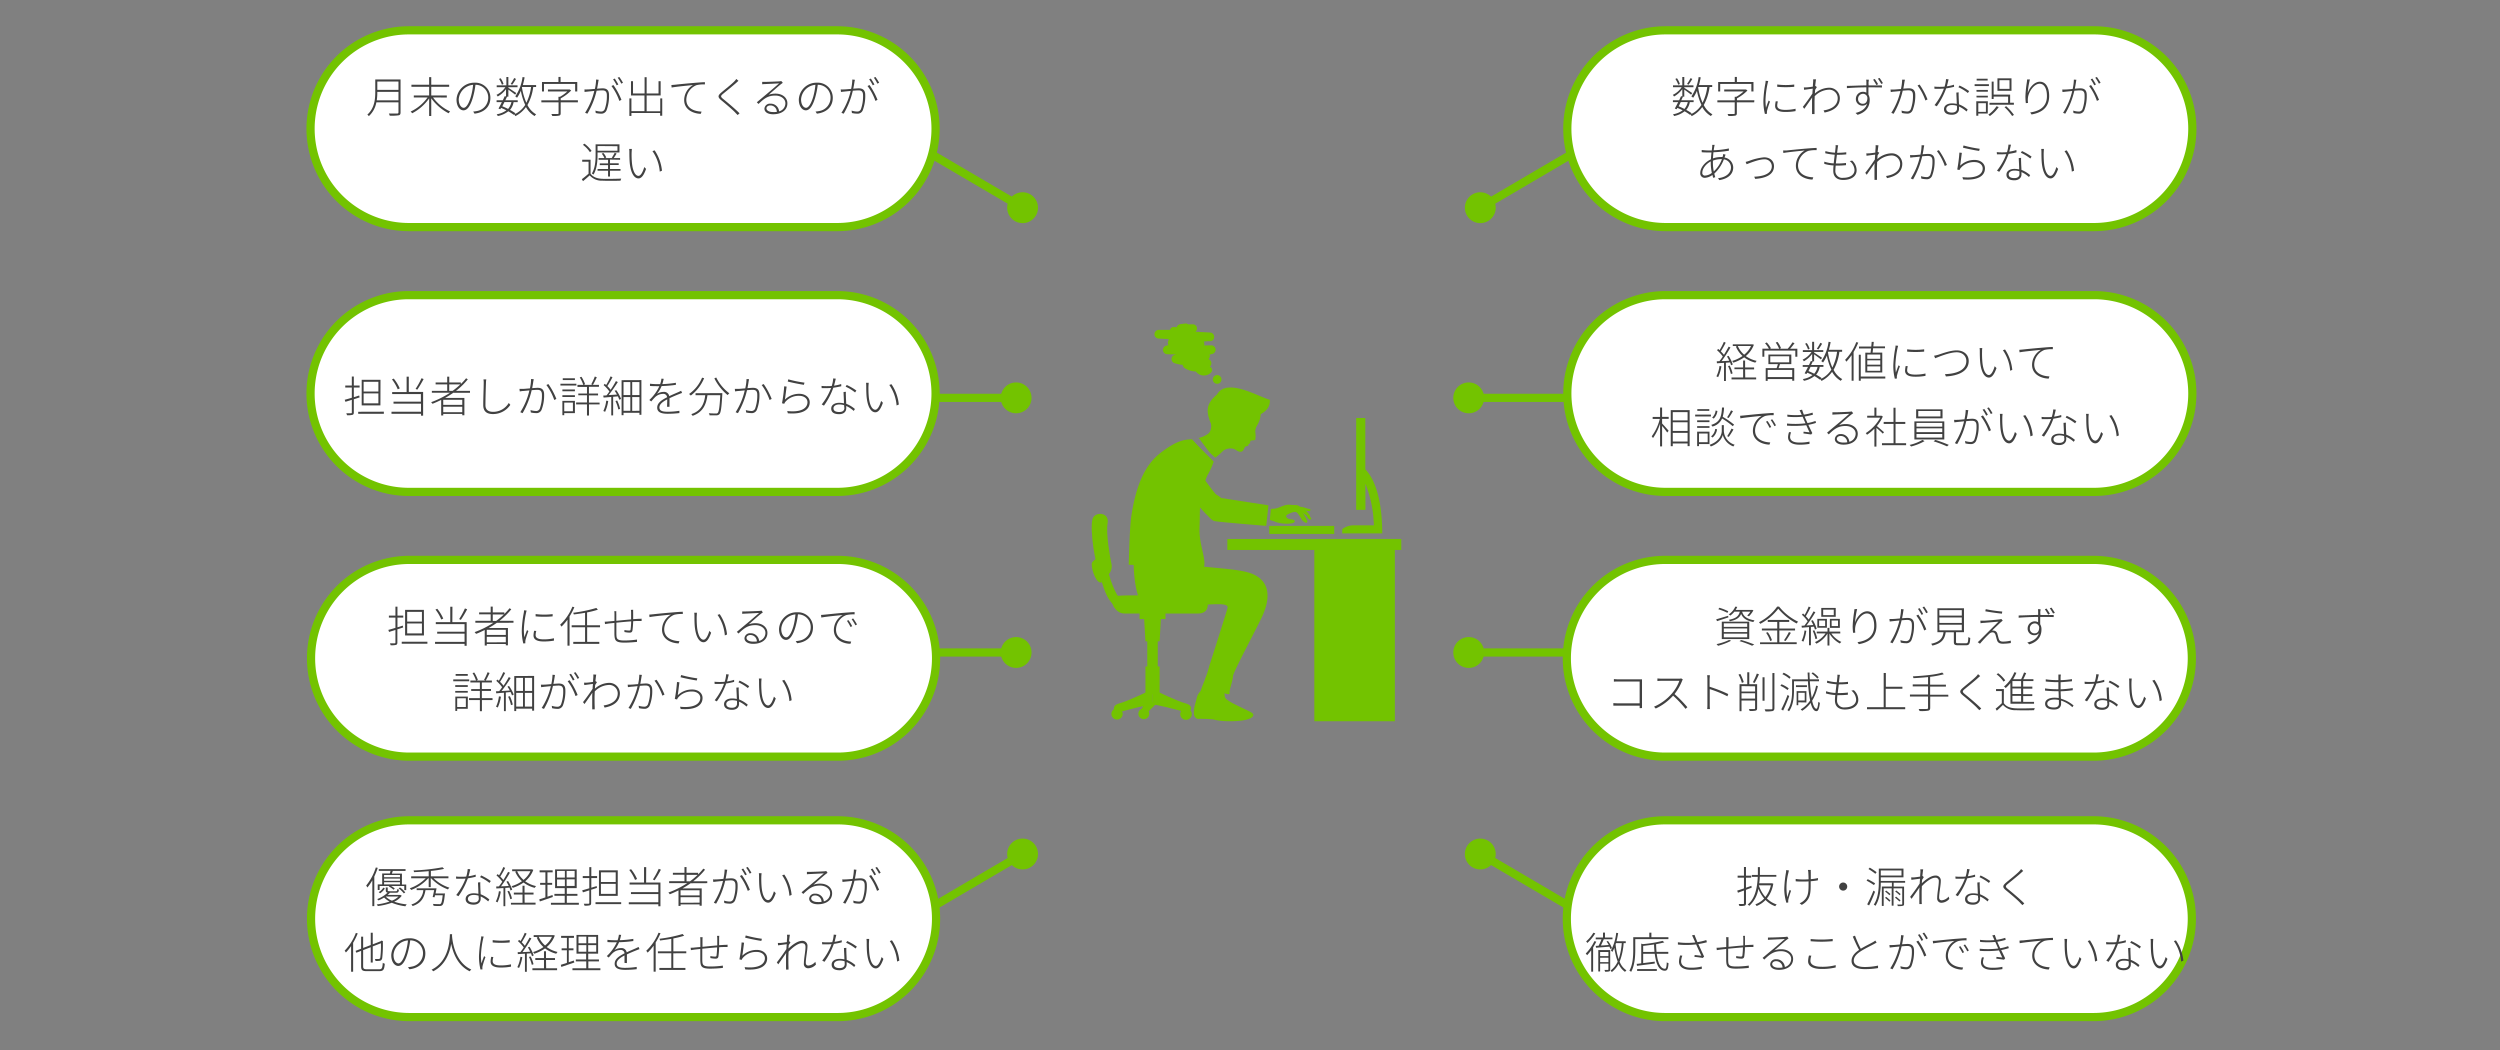 <svg id="経理のコピー" xmlns="http://www.w3.org/2000/svg" viewBox="0 0 864 363"><rect x="0" y="0" width="864" height="363" fill="#808080" stroke="none"/><defs><style>.cls-1{fill:#73c300;}.cls-2{fill:none;stroke:#73c300;stroke-miterlimit:10;stroke-width:2.83px;}.cls-3{fill:#fff;}.cls-4{fill:#414141;}</style></defs><title>aa_services</title><path class="cls-1" d="M448.58,174.87s2.22,1.43,2.72,1.67.88,1,1.11,1.16.25.88.73,1.41c.27.3-.47.87-1,.08-.39-.6-.75-1.12-.75-1.12s-1.45-1-1.9-1.27l-1.29-.79Z"/><path class="cls-1" d="M450.69,180.26c-.4,0-.65-.42-.95-1a25.08,25.08,0,0,0-2-2.77c-.4-.4,1,.2,1.34.43A19.67,19.67,0,0,1,450.69,180.26Z"/><path class="cls-1" d="M447.93,174.93s2.05.25,2.59.39,1,.37,1.36.45,1.15.12,1.06.45-.41.59-1.2.36-4.47-.56-4.66-.72S447.93,174.93,447.93,174.93Z"/><path class="cls-1" d="M439.21,175.87c.5,0,1-.06,1.47-.11,1.46-.17,3.31-1.58,5.25-1.31s2.87-.34,3.54,1.28c.57,1.36,1.12,1.75,1.82,3.27.25.53.57.9.54,1.19-.06.66-.71.67-1.14.07a16.83,16.83,0,0,0-1.45-2.21c-1.24-2-3.07-.79-4.32-.21-.89.42-.34,1.57,1.44,1.67,1.45.08,1.48,1.1.11,1.35a11.9,11.9,0,0,1-5.39-.4c-.76-.3-1.56-.56-2.23-.76Z"/><path class="cls-1" d="M419.89,158.07a.57.57,0,0,1,.11.11,25.79,25.79,0,0,0,2.77-2.42c.77-.66,3-1.25,4.39-.23s2.33.6,2.68-.18.38-1.08,1-1.14.73-.42.6-.77c.76,0,.48-.6.71-1s1.39-.1,1.68-.5a8.74,8.74,0,0,0,0-2.66v-.07a4.05,4.05,0,0,1,.39-1.77c2.07-3.27,2.58-7.41-2.62-10.81-8.64-5-13.15,1.88-13.07,6,.07,3.55.51,6.07-1,7.28a8.61,8.61,0,0,1-3.25,1.44C418.49,157,417.79,156.22,419.89,158.07Z"/><path class="cls-1" d="M418.76,159.39a2.15,2.15,0,0,1,.17-.34c-1.72-1.68-5.3-5.21-6.62-6.78a15.6,15.6,0,0,0-1.4.94C410.52,153.5,415.55,158.07,418.76,159.39Z"/><path class="cls-1" d="M390.09,195.17l25.85,1c1.24-2.15-1.61-8.1-1.39-13.52.3-7.58-.39-10.89,2.67-18.26a25.62,25.62,0,0,0,2.24-4.86l-.53-.52c-1.72-1.68-5.3-5.21-6.62-6.78-.14-.16-.26-.31-.34-.42-2.43.1-4.79.27-9.8,3.89-3.62,2.61-8.92,7.16-11.23,23C390.36,182.8,390.09,195.17,390.09,195.17Z"/><path class="cls-1" d="M433.93,143.82s5.26-1.25,4.93-5.65c-3.88-1-14.83-7.8-18.28-1.84-4.7,4-3.5,6.87-1.11,12.47Z"/><path class="cls-1" d="M412.5,160.54c.33.29,7.2,10.14,7.92,10.43a7,7,0,0,1,1.61,1.14l16.34,2.53-.76,7.1s-16.71-1.34-17.86-1.65-1.86-1.48-2.71-2.2S406.41,166,405.12,164.58,408.35,156.91,412.5,160.54Z"/><rect class="cls-1" x="424.17" y="186.27" width="60.11" height="3.8"/><path class="cls-1" d="M391.78,191.11s-.8,19.23,5.85,19c17.7-.49,27.34-2.71,26.6.06-.33,1.26-5.94,19-6.26,19.83a41.18,41.18,0,0,1-1.48,4.68c-.79,1.61,8.49,6.44,8.43,4.95s1.06-3.95,1.21-6c.09-1.41,8-16.11,10-20.41,4.07-8.72,1.34-13.65-4.79-15.39s-18.76-1.58-20.1-3.25,1.11-3.48,1.11-3.48Z"/><path class="cls-1" d="M415.91,206.24c2,1,2.51,5.79-1.75,5.79H388.55c-3.34,0-5.19-4.68-4.08-5.79S415.91,206.24,415.91,206.24Z"/><path class="cls-1" d="M386.55,206.32s-3.53-4.91-4.72-15.17h-3s1.67,14.6,6,17.74Z"/><path class="cls-1" d="M384.15,195c-.54-2.43-2-10.75-1.36-14.17.69-3.9-4.36-4.11-5.19-1.53-1.05,3.25.77,16.16,2.68,18.92S384.68,197.38,384.15,195Z"/><path class="cls-1" d="M379.79,192.74s-2.5.92-2.5,2.21c0,2.39,1.76,7.12,3.53,6.29Z"/><polygon class="cls-1" points="401.33 212.03 395.3 212.03 395.87 221.65 400.76 221.65 401.33 212.03"/><rect class="cls-1" x="395.87" y="230.33" width="4.89" height="9.62"/><rect class="cls-1" x="396.5" y="219.19" width="3.62" height="17.55"/><rect class="cls-1" x="393.83" y="207.02" width="8.97" height="6.93"/><path class="cls-1" d="M417.22,233.22a42.43,42.43,0,0,0-2.29,5.61,5.12,5.12,0,0,0-1.41,2.75c-.54,2.09-2,6.22.42,6.86a45.53,45.53,0,0,1,5.47.2s2.09.82,7.63.57,6.78-1.82,5.8-2.71-8.84-3.92-9.41-5.39-.08-5-.08-5Z"/><rect class="cls-1" x="454.23" y="186.27" width="27.83" height="62.99"/><path class="cls-1" d="M399.82,238.9s7,3.44,10,4.21,2,3.56-.83,2.8-9.05-2.42-10.72-2.42v-5Z"/><path class="cls-1" d="M396.79,238.9s-7,3.44-10,4.21-1.95,3.56.83,2.8,9-2.42,10.72-2.42v-5Z"/><path class="cls-1" d="M407.89,246.73a2,2,0,1,0,1.95-1.95A2,2,0,0,0,407.89,246.73Z"/><path class="cls-1" d="M393.42,246.73a1.88,1.88,0,1,0,1.88-1.95A1.91,1.91,0,0,0,393.42,246.73Z"/><path class="cls-1" d="M384.1,246.73a1.95,1.95,0,1,0,1.95-1.95A1.95,1.95,0,0,0,384.1,246.73Z"/><path class="cls-1" d="M399.82,243s-3.34,3.34-3.89,3.76-2.65,1-1.81-.69,1.67-4,1.67-4Z"/><rect class="cls-1" x="438.65" y="181.75" width="22.45" height="2.78"/><path class="cls-1" d="M468,181.56h6.8a41.15,41.15,0,0,0-2.91-14.35v9H468.7V144.46h3.15v17.75c2,2,5.85,7.78,5.85,22.14H463.88v-1.49A6.5,6.5,0,0,1,468,181.56Z"/><path class="cls-1" d="M418.11,126.67a1.48,1.48,0,0,0-.18-2.42,2.69,2.69,0,0,0-.29-.16,1.26,1.26,0,0,0,.36-1.52l.79-.21a1.51,1.51,0,0,0-.39-3l-2.27,0A1.55,1.55,0,0,0,416,118h.7a2.31,2.31,0,0,0,.47-.08l1,0c1.94,0,1.92-2.9,0-3l-5-.28a1.45,1.45,0,0,0-.95-2.56l-1.62,0a1.24,1.24,0,0,0-1-.27l-1.59.2a1.56,1.56,0,0,0-1.35,1.06c-.31,0-.61,0-.93-.06a1.27,1.27,0,0,0-1.36,1l-3.89,0a1.5,1.5,0,0,0,0,3l3.3.18a1.75,1.75,0,0,0,.18.29,1.54,1.54,0,0,0-.13,1.78l-.83.22a1.5,1.5,0,0,0,.4,2.94l3.07.09-.52.13a1.51,1.51,0,0,0,0,2.89,14.46,14.46,0,0,0,2.78.57,1.66,1.66,0,0,0,.69,1.11,7.52,7.52,0,0,0,3.88,1.18,3.46,3.46,0,0,0,5,.57A1.32,1.32,0,0,0,418.11,126.67Z"/><path class="cls-1" d="M420.65,129.63a1.5,1.5,0,0,0,0,3A1.5,1.5,0,0,0,420.65,129.63Z"/><line class="cls-2" x1="304.5" y1="137.5" x2="351.44" y2="137.5"/><path class="cls-1" d="M351.17,142.83a5.33,5.33,0,1,0-5.33-5.33A5.33,5.33,0,0,0,351.17,142.83Z"/><line class="cls-2" x1="554.26" y1="137.5" x2="507.32" y2="137.5"/><path class="cls-1" d="M507.59,132.17a5.33,5.33,0,1,0,5.33,5.33A5.33,5.33,0,0,0,507.59,132.17Z"/><line class="cls-2" x1="304.5" y1="225.5" x2="351.44" y2="225.5"/><path class="cls-1" d="M351.17,230.83a5.33,5.33,0,1,0-5.33-5.33A5.33,5.33,0,0,0,351.17,230.83Z"/><line class="cls-2" x1="554.26" y1="225.5" x2="507.32" y2="225.5"/><path class="cls-1" d="M507.59,220.17a5.33,5.33,0,1,0,5.33,5.33A5.33,5.33,0,0,0,507.59,220.17Z"/><line class="cls-2" x1="312" y1="47.48" x2="353.63" y2="71.91"/><path class="cls-1" d="M350.71,76.38a5.33,5.33,0,1,0-1.9-7.3A5.34,5.34,0,0,0,350.71,76.38Z"/><line class="cls-2" x1="553" y1="47.48" x2="511.37" y2="71.91"/><path class="cls-1" d="M508.9,67.18a5.33,5.33,0,1,0,7.29,1.9A5.34,5.34,0,0,0,508.9,67.18Z"/><line class="cls-2" x1="312" y1="319.45" x2="353.63" y2="295.01"/><path class="cls-1" d="M356.1,299.74a5.33,5.33,0,1,0-7.29-1.9A5.32,5.32,0,0,0,356.1,299.74Z"/><line class="cls-2" x1="553" y1="319.45" x2="511.37" y2="295.01"/><path class="cls-1" d="M514.29,290.55a5.33,5.33,0,1,0,1.9,7.29A5.33,5.33,0,0,0,514.29,290.55Z"/><path class="cls-3" d="M289.33,10.48h-148a34,34,0,0,0,0,68h148a34,34,0,0,0,0-68Z"/><path class="cls-2" d="M289.33,10.48h-148a34,34,0,0,0,0,68h148a34,34,0,0,0,0-68Z"/><path class="cls-4" d="M138.43,38.85c0,.64-.19.91-.66,1a16.55,16.55,0,0,1-3.08.13,3.71,3.71,0,0,0-.3-.74c1.34,0,2.51,0,2.85,0s.47-.11.47-.46V35.37h-7.64a8.5,8.5,0,0,1-2.6,4.77,2,2,0,0,0-.52-.52c2.47-2.21,2.74-5.31,2.74-7.78V27.47h8.74Zm-.72-4.17V31.75H130.4v.09a19,19,0,0,1-.19,2.84Zm-7.31-6.51v2.88h7.31V28.17Z"/><path class="cls-4" d="M149.66,33.69a15.19,15.19,0,0,0,5.9,4.83,3.56,3.56,0,0,0-.52.63,17.14,17.14,0,0,1-6-5.18V40.1h-.73V34a16.32,16.32,0,0,1-5.86,5.14,4.14,4.14,0,0,0-.53-.58,15.1,15.1,0,0,0,5.85-4.88h-4.76V33h5.3V30h-6.12v-.72h6.12V26.65h.73v2.63h6.19V30h-6.19v3h5.38v.7Z"/><path class="cls-4" d="M163.54,38.55a8.82,8.82,0,0,0,1.19-.16,4.66,4.66,0,0,0,4-4.6,4.38,4.38,0,0,0-4.41-4.49,27.94,27.94,0,0,1-.88,4.37c-.89,3.07-2,4.46-3.25,4.46s-2.42-1.34-2.42-3.73A6.12,6.12,0,0,1,164,28.58a5.19,5.19,0,0,1,5.48,5.22c0,3.08-2.13,5.09-5.49,5.48Zm0-9.24a5.42,5.42,0,0,0-5,5c0,2.08,1,2.95,1.71,2.95s1.64-1,2.47-3.78A22.32,22.32,0,0,0,163.5,29.31Z"/><path class="cls-4" d="M184.29,30.07a17.44,17.44,0,0,1-2,6.23,7.6,7.6,0,0,0,3,3.22,2.45,2.45,0,0,0-.52.59,8.08,8.08,0,0,1-3-3.12,10.1,10.1,0,0,1-3.66,3.15,2.62,2.62,0,0,0-.43-.61l-.15.15a16.46,16.46,0,0,0-1.87-1.22,8.14,8.14,0,0,1-3.65,1.64,1.61,1.61,0,0,0-.36-.61,7.42,7.42,0,0,0,3.35-1.37c-.58-.3-1.2-.58-1.83-.83l-.27.47-.62-.25c.34-.6.77-1.4,1.17-2.22h-1.83v-.64h2.16c.24-.49.46-1,.66-1.41l.44.1V30.81a9.23,9.23,0,0,1-2.87,2.55,2.59,2.59,0,0,0-.42-.58,7.73,7.73,0,0,0,3.07-2.65h-3V29.5H175V26.62h.69V29.5h3.17v.63h-3.17v.22c.62.39,2.33,1.52,2.75,1.82l-.42.55c-.41-.37-1.57-1.22-2.33-1.76V33.4h-.45l-.59,1.25h4.27v.64H177.5a5.5,5.5,0,0,1-1.25,2.7,13.33,13.33,0,0,1,1.89,1.17l-.31.34a8.92,8.92,0,0,0,3.69-3.24A20.55,20.55,0,0,1,180,31.38a11.85,11.85,0,0,1-1.31,2.4c-.12-.12-.45-.35-.61-.47a15.45,15.45,0,0,0,2.51-6.69l.72.12c-.17.92-.38,1.81-.61,2.66h4.58v.67Zm-10.83-.79a7.88,7.88,0,0,0-1-2l.56-.24a6.76,6.76,0,0,1,1,2Zm.87,6c-.25.51-.5,1-.74,1.46.68.27,1.38.58,2,.91a5.38,5.38,0,0,0,1.16-2.37Zm4-8a18,18,0,0,1-1.32,2l-.51-.27a14.46,14.46,0,0,0,1.2-2.05Zm2.05,2.9a21.56,21.56,0,0,0,1.53,5.34,17.6,17.6,0,0,0,1.63-5.46h-3.11Z"/><path class="cls-4" d="M199.72,35.37h-5.95v3.75c0,.49-.12.72-.54.84a10.69,10.69,0,0,1-2.36.12,3,3,0,0,0-.33-.68h2.17c.27,0,.33-.08.33-.27V35.37h-5.95v-.7H193V33.46h.52a13.88,13.88,0,0,0,2.56-1.86h-6.71v-.68h7.38l.16,0,.49.36A15.3,15.3,0,0,1,193.77,34v.66h5.95ZM188,31.62h-.69V28.34H193V26.59h.73v1.75h5.77v3.28h-.73V29H188Z"/><path class="cls-4" d="M206.89,27.57c0,.21-.09.42-.12.66-.06.4-.22,1.48-.43,2.42.79-.06,1.52-.12,1.89-.12,1.18,0,2.25.4,2.25,2.32a13.89,13.89,0,0,1-.86,5.28,1.93,1.93,0,0,1-2,1.15,7.79,7.79,0,0,1-1.73-.22l-.12-.84a6.9,6.9,0,0,0,1.83.33,1.33,1.33,0,0,0,1.4-.83,13.06,13.06,0,0,0,.73-4.76c0-1.45-.67-1.73-1.62-1.73-.43,0-1.15.06-1.92.12A27.64,27.64,0,0,1,203,39.29l-.79-.32a24,24,0,0,0,3.17-7.55l-2.22.23-1.14.13L202,30.9a11.22,11.22,0,0,0,1.16,0c.5,0,1.47-.1,2.44-.18a17.86,17.86,0,0,0,.42-3.24ZM212,29.39a24.33,24.33,0,0,1,2.77,5.11l-.73.38a18.55,18.55,0,0,0-2.72-5.15Zm1.12.09a14.17,14.17,0,0,0-1.24-2.07l.58-.26a20,20,0,0,1,1.24,2.06Zm1.6-.57a11.86,11.86,0,0,0-1.26-2.05l.56-.26a17.24,17.24,0,0,1,1.28,2Z"/><path class="cls-4" d="M228.87,34v6h-.73v-.94h-9.92v1h-.71V34h.71v4.41h4.51V33h-4.66V28.06h.7V32.3h4V26.68h.71V32.3h4.11V28.06h.73V33h-4.84v5.45h4.7V34Z"/><path class="cls-4" d="M233.27,29.28c.8-.09,3.79-.4,6.5-.62,1.66-.15,2.9-.23,3.85-.26v.78a10.49,10.49,0,0,0-2.9.25,5.57,5.57,0,0,0-3.53,5c0,3.14,2.93,4.06,5.27,4.14l-.27.77c-2.51-.06-5.74-1.38-5.74-4.75a6.06,6.06,0,0,1,3.06-5.2c-1.31.14-5.86.56-7.39.87l-.09-.87C232.58,29.34,233,29.31,233.27,29.28Z"/><path class="cls-4" d="M255.21,27.94c-.22.18-.65.58-.84.75-1.05.93-3.26,2.73-4.41,3.67-1,.82-1,1.07.06,1.92,1.47,1.18,4.14,3.44,5.57,4.88l-.67.6c-.24-.29-.61-.61-.85-.9-.81-.87-3.41-3.08-4.79-4.21s-1.16-1.68.07-2.73,3.45-2.77,4.45-3.81a5.9,5.9,0,0,0,.67-.82Z"/><path class="cls-4" d="M270.54,28.63c-.22.16-.52.37-.71.52-.69.52-2.92,2.53-4.18,3.6a7.11,7.11,0,0,1,2.38-.39c2.41,0,4.09,1.44,4.09,3.35,0,2.39-2.07,3.78-4.93,3.78-2,0-3-.87-3-1.94a1.88,1.88,0,0,1,2.06-1.72,2.89,2.89,0,0,1,3,2.66,2.88,2.88,0,0,0,2.18-2.8c0-1.5-1.5-2.66-3.46-2.66-2.53,0-3.8.94-5.83,2.9l-.58-.58,4.12-3.45c.82-.68,2.82-2.42,3.58-3.08-.8.05-4.22.21-5,.24a8.12,8.12,0,0,0-.85.07l0-.83c.28,0,.66,0,.88,0,.74,0,4.45-.13,5.19-.2A2.19,2.19,0,0,0,270,28Zm-2.07,10a2.22,2.22,0,0,0-2.26-2.19c-.74,0-1.32.43-1.32,1,0,.8,1,1.28,2.22,1.28A8.1,8.1,0,0,0,268.47,38.67Z"/><path class="cls-4" d="M281.85,38.55a8.82,8.82,0,0,0,1.19-.16,4.67,4.67,0,0,0,4-4.6,4.38,4.38,0,0,0-4.42-4.49,27.94,27.94,0,0,1-.88,4.37c-.89,3.07-2,4.46-3.24,4.46s-2.43-1.34-2.43-3.73a6.12,6.12,0,0,1,6.26-5.82,5.19,5.19,0,0,1,5.48,5.22c0,3.08-2.13,5.09-5.49,5.48Zm0-9.24a5.42,5.42,0,0,0-5,5c0,2.08,1,2.95,1.72,2.95s1.63-1,2.47-3.78A23.13,23.13,0,0,0,281.81,29.31Z"/><path class="cls-4" d="M295.44,27.57c0,.21-.09.42-.12.66-.06.4-.22,1.48-.43,2.42.79-.06,1.52-.12,1.89-.12,1.18,0,2.25.4,2.25,2.32a13.88,13.88,0,0,1-.87,5.28,1.91,1.91,0,0,1-2,1.15,7.71,7.71,0,0,1-1.73-.22l-.12-.84a6.84,6.84,0,0,0,1.83.33,1.33,1.33,0,0,0,1.4-.83,13.27,13.27,0,0,0,.73-4.76c0-1.45-.67-1.73-1.62-1.73-.44,0-1.15.06-1.92.12a27.64,27.64,0,0,1-3.14,7.94L290.8,39A24,24,0,0,0,294,31.42l-2.22.23-1.14.13-.09-.88a11.22,11.22,0,0,0,1.16,0c.5,0,1.47-.1,2.44-.18a17,17,0,0,0,.41-3.24Zm5.06,1.82a24.33,24.33,0,0,1,2.77,5.11l-.73.38a18.32,18.32,0,0,0-2.73-5.15Zm1.12.09a14.17,14.17,0,0,0-1.24-2.07l.58-.26a20,20,0,0,1,1.24,2.06Zm1.6-.57A13.24,13.24,0,0,0,302,26.86l.56-.26a20.29,20.29,0,0,1,1.28,2Z"/><path class="cls-4" d="M204.1,60c.78,1.18,2.23,1.73,4.1,1.8,1.53.06,4.88,0,6.5-.07a2.2,2.2,0,0,0-.23.71c-1.55.06-4.69.09-6.25,0a5.46,5.46,0,0,1-4.42-1.83c-.73.67-1.52,1.36-2.31,2l-.41-.68c.68-.51,1.56-1.22,2.33-1.91V55.89h-2.2V55.2h2.89Zm-.23-7.42a10.17,10.17,0,0,0-2.42-2.53l.53-.4a10.57,10.57,0,0,1,2.47,2.5Zm2.64,1c0,2-.2,4.79-1.39,6.75a3,3,0,0,0-.58-.37c1.16-1.87,1.3-4.48,1.3-6.38v-3.7h8.25v2.81h-7.58Zm0-3.11v1.62h6.88V50.53Zm4.31,4.69v1.26h3v.6h-3V58.4h3.63V59h-3.63v2h-.68V59h-3.62V58.4h3.62V57.08h-2.86v-.6h2.86V55.22h-3.26v-.6h2a5.77,5.77,0,0,0-.93-1.52l.57-.23a5,5,0,0,1,1,1.57l-.39.18h2.65l-.34-.12a13.61,13.61,0,0,0,1-1.68l.66.24c-.34.55-.7,1.15-1,1.56h2.2v.6Z"/><path class="cls-4" d="M218.29,52.7a32.92,32.92,0,0,0,.12,3.69c.27,2.68,1.12,4.39,2.25,4.39.79,0,1.53-1.38,2-3.05l.62.64c-.84,2.46-1.72,3.29-2.62,3.29-1.26,0-2.55-1.37-3-5.1-.13-1.22-.15-3.05-.15-3.89a7.82,7.82,0,0,0-.07-1.2l.93,0C218.35,51.75,218.31,52.35,218.29,52.7ZM228.78,59l-.77.31a14.29,14.29,0,0,0-2.52-7.08l.75-.27A15.33,15.33,0,0,1,228.78,59Z"/><path class="cls-3" d="M289.33,102h-148a34,34,0,0,0,0,68h148a34,34,0,0,0,0-68Z"/><path class="cls-2" d="M289.33,102h-148a34,34,0,0,0,0,68h148a34,34,0,0,0,0-68Z"/><path class="cls-4" d="M124.28,137.34c-.64.21-1.31.44-2,.64v4.57c0,.51-.16.72-.47.82a6.35,6.35,0,0,1-1.89.13,3.92,3.92,0,0,0-.24-.67c.77,0,1.43,0,1.61,0s.3-.08.3-.3v-4.36l-2.21.7-.25-.71c.67-.17,1.53-.42,2.46-.7v-3.54h-2.27v-.69h2.27v-3.09h.69v3.09h2v.69h-2v3.35l1.85-.59Zm8.38,4.94V143h-8.87v-.69Zm-1.19-2.17H125v-8.84h6.5Zm-.7-8.15h-5.1v3.36h5.1Zm0,4h-5.1v3.44h5.1Z"/><path class="cls-4" d="M141.28,135.46h4.95v8.19h-.73V143H135.3v-.7h10.2v-2.8H136v-.68h9.46v-2.62h-9.93v-.71h5v-5.32h.75Zm-3.82-.91a15.27,15.27,0,0,0-2-3.44l.62-.27a14.58,14.58,0,0,1,2.07,3.39ZM146.4,131a36.69,36.69,0,0,1-2.19,3.67l-.58-.28a25.62,25.62,0,0,0,2.05-3.68Z"/><path class="cls-4" d="M156.67,135.74a32.86,32.86,0,0,1-2.83,1.78h6.65v6h-.73v-.46h-6.58v.52h-.71v-5.37c-1,.49-2,.95-3,1.34A4.93,4.93,0,0,0,149,139a31.79,31.79,0,0,0,6.52-3.26h-6.27v-.66h5.3v-2.24h-4v-.66h4v-2h.71v2h4v.55a20.24,20.24,0,0,0,1.82-2l.59.36a23.91,23.91,0,0,1-4.09,4h4.85v.66Zm3.09,2.42h-6.58v1.77h6.58Zm0,4.29v-1.89h-6.58v1.89Zm-3.33-7.37a25.43,25.43,0,0,0,2.68-2.24h-3.86v2.24Z"/><path class="cls-4" d="M168.07,131.11a6.67,6.67,0,0,0-.12,1.19c-.06,1.71-.18,5.31-.18,7.74,0,1.68,1.13,2.29,2.65,2.29a6.26,6.26,0,0,0,5.41-3.07l.54.66a7.2,7.2,0,0,1-6,3.18c-2,0-3.36-.79-3.36-3.12s.16-5.95.16-7.68a5.33,5.33,0,0,0-.09-1.19Z"/><path class="cls-4" d="M184.45,131.05c0,.21-.07.43-.12.67-.06.4-.22,1.49-.41,2.43.78-.06,1.51-.12,1.89-.12,1.17,0,2.24.4,2.24,2.32a13.77,13.77,0,0,1-.88,5.26,1.9,1.9,0,0,1-2,1.16,8.24,8.24,0,0,1-1.72-.22l-.11-.83a6.64,6.64,0,0,0,1.81.31,1.31,1.31,0,0,0,1.4-.82,13.35,13.35,0,0,0,.74-4.77c0-1.45-.68-1.71-1.62-1.71-.43,0-1.14.06-1.92.11a28.63,28.63,0,0,1-3.14,7.95l-.8-.33a23.6,23.6,0,0,0,3.15-7.54c-.89.09-1.75.18-2.2.21-.28,0-.79.09-1.13.15l-.1-.88h1.16c.5,0,1.47-.11,2.45-.18a15.52,15.52,0,0,0,.4-3.24Zm5.07,1.68a24.72,24.72,0,0,1,2.76,5.14l-.73.37a18.87,18.87,0,0,0-2.72-5.18Z"/><path class="cls-4" d="M199.2,133.25h-5.52v-.64h5.52Zm-4.84,1.34h4.33v.63h-4.33Zm0,2h4.33v.61h-4.33Zm4.33,6.19H195v.72h-.64v-4.95h4.33Zm0-11.43h-4.2v-.61h4.2ZM195,139.14v3h3v-3Zm12.23.61h-3.67v3.86h-.7v-3.86h-3.75v-.67h3.75V136.6h-3V136h3v-2.27h-3.29V133h2a11.12,11.12,0,0,0-1.21-2.57l.59-.21a11.49,11.49,0,0,1,1.26,2.58l-.52.2h3.14l-.49-.2a21,21,0,0,0,1.23-2.68l.69.27c-.41.86-.93,1.92-1.34,2.61H207v.67h-3.46V136h3.15v.65h-3.15v2.48h3.67Z"/><path class="cls-4" d="M213,134.86a15,15,0,0,1,1.64,3l-.6.3c-.12-.33-.3-.75-.5-1.18l-1.64.15v6.44h-.65v-6.38l-2.65.21-.12-.69,1.13-.06c.33-.4.68-.86,1-1.36a11.94,11.94,0,0,0-2-2.19l.38-.46c.17.13.33.28.49.43a21.46,21.46,0,0,0,1.54-3l.65.3a27.9,27.9,0,0,1-1.77,3.06,8.25,8.25,0,0,1,1.12,1.28,28.26,28.26,0,0,0,1.84-3l.66.32a50.1,50.1,0,0,1-3.17,4.51l2.87-.18a14.28,14.28,0,0,0-.82-1.33Zm-2.8,3.72a13.64,13.64,0,0,1-1.08,3.76,2.14,2.14,0,0,0-.61-.28,11.24,11.24,0,0,0,1-3.59Zm3.1-.16a12.64,12.64,0,0,1,1,2.9l-.6.19a13.8,13.8,0,0,0-1-2.92Zm8.37-7.06v12h-.68v-.69h-5.5v.82h-.67v-12.1Zm-6.18.69v4.49h2.35v-4.49Zm0,9.92h2.35v-4.74h-2.35Zm5.5-9.92h-2.5v4.49h2.5Zm0,9.92v-4.74h-2.5V142Z"/><path class="cls-4" d="M230.54,140.6c0-.62.06-1.77.06-2.59-1.52.81-2.71,1.67-2.71,2.8,0,1.34,1.4,1.49,3,1.49a26.77,26.77,0,0,0,3.91-.33v.79a34.89,34.89,0,0,1-4,.24c-2,0-3.67-.39-3.67-2.12s1.68-2.69,3.42-3.59h0a1.28,1.28,0,0,0-1.45-1.17,4,4,0,0,0-2.68,1.12,18.06,18.06,0,0,0-1.34,1.5l-.67-.5a15.41,15.41,0,0,0,3.47-4.78c-.3,0-.6,0-.87,0-.65,0-1.56,0-2.38-.08v-.77a22.21,22.21,0,0,0,2.43.15c.36,0,.71,0,1.08,0a7.75,7.75,0,0,0,.45-1.9l.79.06c-.1.46-.25,1.11-.48,1.83a37.07,37.07,0,0,0,4.69-.46V133a41.63,41.63,0,0,1-4.94.42,10.74,10.74,0,0,1-1.61,2.72,4.34,4.34,0,0,1,2.25-.7,1.81,1.81,0,0,1,2,1.47c1.15-.55,2.23-1,3.11-1.38.36-.16.62-.3,1-.48l.33.76c-.31.09-.69.24-1,.37-.94.37-2.13.85-3.35,1.45,0,.84,0,2.21,0,2.94Z"/><path class="cls-4" d="M243.35,130.71a14.82,14.82,0,0,1-4.61,6,3.19,3.19,0,0,0-.61-.54,12.87,12.87,0,0,0,4.51-5.65Zm6.28,5.15s0,.28,0,.38c-.26,4.66-.49,6.36-1,6.89a1.26,1.26,0,0,1-1,.4c-.47,0-1.44,0-2.41,0a1.55,1.55,0,0,0-.25-.72c1.07.08,2.07.09,2.41.09a.87.87,0,0,0,.64-.16c.43-.42.69-2,.91-6.16H244.5c-.42,3-1.38,5.8-5.13,7.13a3.55,3.55,0,0,0-.46-.58c3.61-1.19,4.47-3.83,4.83-6.55h-3.36v-.68Zm-2.1-5.39a15.31,15.31,0,0,0,4.53,5.46,3.71,3.71,0,0,0-.58.61,17.56,17.56,0,0,1-4.6-5.79Z"/><path class="cls-4" d="M258.86,131.05c0,.21-.07.43-.12.67-.06.4-.22,1.49-.41,2.43.78-.06,1.51-.12,1.88-.12,1.18,0,2.25.4,2.25,2.32a13.77,13.77,0,0,1-.88,5.26,1.9,1.9,0,0,1-2,1.16,8.14,8.14,0,0,1-1.71-.22l-.11-.83a6.64,6.64,0,0,0,1.81.31,1.32,1.32,0,0,0,1.4-.82,13.35,13.35,0,0,0,.74-4.77c0-1.45-.68-1.71-1.62-1.71-.43,0-1.14.06-1.92.11a28.63,28.63,0,0,1-3.14,7.95l-.8-.33a23.6,23.6,0,0,0,3.15-7.54c-.89.09-1.75.18-2.2.21-.28,0-.79.09-1.13.15l-.1-.88h1.16c.5,0,1.47-.11,2.45-.18A16.22,16.22,0,0,0,258,131Zm5.07,1.68a24.72,24.72,0,0,1,2.76,5.14l-.73.37a18.63,18.63,0,0,0-2.73-5.18Z"/><path class="cls-4" d="M271.26,138.1a7.07,7.07,0,0,1,5-2c2.06,0,3.58,1.23,3.58,2.93,0,2.6-2.47,4.23-7.56,3.81l-.22-.79c4.78.54,7-.95,7-3.05,0-1.29-1.19-2.2-2.82-2.2a6,6,0,0,0-4.82,2.08,2.74,2.74,0,0,0-.38.67l-.78-.18a53,53,0,0,0,.76-5.86l.84.1C271.69,134.73,271.44,137.09,271.26,138.1Zm1.17-7a40.53,40.53,0,0,0,5.6,1.14l-.2.75c-1.33-.18-4.49-.82-5.59-1.14Z"/><path class="cls-4" d="M290.75,133.48A26,26,0,0,1,288,134a25,25,0,0,1-3.24,6.19l-.77-.42a21.07,21.07,0,0,0,3.23-5.68c-.54,0-1.07.06-1.6.06l-1.65,0-.06-.78a14.25,14.25,0,0,0,1.73.09c.56,0,1.17,0,1.81-.07a11.58,11.58,0,0,0,.51-2.61l.89.09c-.15.55-.35,1.56-.61,2.41a13.2,13.2,0,0,0,2.47-.56Zm1.59,1.92a11.17,11.17,0,0,0,0,1.41c0,.62.07,1.72.12,2.74a10,10,0,0,1,3,1.81l-.41.66a10,10,0,0,0-2.59-1.72c0,.32,0,.6,0,.84,0,1.05-.79,2-2.44,2s-2.75-.56-2.75-1.93,1.34-2,2.75-2a7.18,7.18,0,0,1,1.65.19c0-1.26-.12-2.81-.14-3.92Zm-.61,4.64a5.38,5.38,0,0,0-1.68-.26c-1.2,0-2,.55-2,1.33s.59,1.28,2,1.28,1.77-.73,1.77-1.43C291.75,140.71,291.75,140.38,291.73,140Zm.9-7a21,21,0,0,1,3.33,1.93l-.45.66a15.31,15.31,0,0,0-3.26-2Z"/><path class="cls-4" d="M300.14,133.54a33.05,33.05,0,0,0,.12,3.69c.27,2.67,1.12,4.38,2.25,4.38.79,0,1.53-1.38,2-3.05l.62.64c-.84,2.46-1.72,3.29-2.61,3.29-1.27,0-2.56-1.37-3-5.1-.13-1.22-.15-3-.15-3.88a7.88,7.88,0,0,0-.07-1.21l.93,0C300.2,132.58,300.16,133.18,300.14,133.54Zm10.49,6.27-.77.32a14.29,14.29,0,0,0-2.52-7.09l.75-.26A15.18,15.18,0,0,1,310.63,139.81Z"/><path class="cls-3" d="M289.5,193.5h-148a34,34,0,0,0,0,68h148a34,34,0,0,0,0-68Z"/><path class="cls-2" d="M289.5,193.5h-148a34,34,0,0,0,0,68h148a34,34,0,0,0,0-68Z"/><path class="cls-4" d="M139.33,216.85c-.64.21-1.31.44-2,.64v4.57c0,.51-.16.72-.47.82A6.35,6.35,0,0,1,135,223a3.64,3.64,0,0,0-.24-.67c.77,0,1.43,0,1.61,0s.29-.08.29-.3V217.7l-2.2.7-.25-.71c.67-.17,1.53-.42,2.45-.7v-3.54h-2.26v-.69h2.26v-3.09h.7v3.09h2v.69h-2v3.34l1.85-.58Zm8.38,4.94v.69h-8.87v-.69Zm-1.19-2.17H140v-8.84h6.5Zm-.7-8.15h-5.1v3.36h5.1Zm0,4h-5.1v3.44h5.1Z"/><path class="cls-4" d="M156.33,215h4.95v8.2h-.73v-.68h-10.2v-.7h10.2V219h-9.46v-.68h9.46v-2.62h-9.94V215h5v-5.31h.75Zm-3.83-.9a14.84,14.84,0,0,0-2-3.44l.62-.27a14.58,14.58,0,0,1,2.07,3.39Zm8.95-3.54a36.69,36.69,0,0,1-2.19,3.67l-.58-.28a25.62,25.62,0,0,0,2-3.68Z"/><path class="cls-4" d="M171.71,215.25a31.22,31.22,0,0,1-2.82,1.78h6.65v6h-.73v-.46h-6.58v.52h-.71v-5.37c-1,.49-2,1-3,1.34a5.9,5.9,0,0,0-.49-.6,30.94,30.94,0,0,0,6.51-3.25h-6.26v-.66h5.3v-2.24h-4v-.66h4v-2h.71v2h4v.55a19,19,0,0,0,1.81-2l.6.36a23.91,23.91,0,0,1-4.09,4h4.85v.66Zm3.1,2.42h-6.58v1.77h6.58Zm0,4.29v-1.89h-6.58V222Zm-3.33-7.37a26.49,26.49,0,0,0,2.68-2.24H170.3v2.24Z"/><path class="cls-4" d="M182,211c-.06.22-.14.52-.2.8a32.6,32.6,0,0,0-.75,5.79,21.72,21.72,0,0,0,.17,2.66c.26-.77.67-1.84.92-2.5l.47.36a30.58,30.58,0,0,0-1,3.11,2.94,2.94,0,0,0-.06.64c0,.15,0,.33,0,.46l-.7.06a18.38,18.38,0,0,1-.52-4.7,38.82,38.82,0,0,1,.7-5.94,6.64,6.64,0,0,0,.07-.82Zm3.34,7.06a5.41,5.41,0,0,0-.23,1.42c0,.68.41,1.48,2.73,1.48a15.27,15.27,0,0,0,3.61-.38l0,.82a20.19,20.19,0,0,1-3.59.29c-2.44,0-3.48-.77-3.48-2.08a8.44,8.44,0,0,1,.22-1.62Zm5.65-5.84v.8a32.08,32.08,0,0,1-5.88,0v-.8A23.14,23.14,0,0,0,191,212.23Z"/><path class="cls-4" d="M198.5,209.85a23.48,23.48,0,0,1-1.66,3.19v10.11h-.72v-9a17.74,17.74,0,0,1-2.07,2.41,4.57,4.57,0,0,0-.47-.66,17.41,17.41,0,0,0,4.24-6.23Zm4.42,6.93v5.06h4.2v.68h-9v-.68h4.08v-5.06h-4.63v-.69h4.63v-4.31c-1.28.24-2.65.42-3.89.58a2.1,2.1,0,0,0-.22-.59,49.23,49.23,0,0,0,8-1.66l.54.6a30.3,30.3,0,0,1-3.74.94v4.44h4.48v.69Z"/><path class="cls-4" d="M218.82,210.74a9,9,0,0,0,0,.94c0,.7,0,1.59,0,2.3l1.92-.12c.37,0,.7,0,1-.06v.81c-.21,0-.64,0-1,0s-1.18,0-1.92.09a27.6,27.6,0,0,1-.24,3.17c-.11.58-.42.77-1,.77a11,11,0,0,1-1.78-.21v-.7a8,8,0,0,0,1.53.19c.4,0,.57,0,.61-.41a26.58,26.58,0,0,0,.2-2.77c-1.62.12-3.53.3-5.12.46,0,1.62,0,3.26,0,3.8.06,1.66,0,2.35,2.76,2.35a30.13,30.13,0,0,0,4.37-.32l0,.81c-1,.1-2.78.25-4.33.25-3.17,0-3.42-.79-3.48-3,0-.64,0-2.28,0-3.81l-1.92.2-1.33.2-.09-.83a11.32,11.32,0,0,0,1.36-.08l2-.18v-2.36a6.29,6.29,0,0,0-.06-1H213a9.91,9.91,0,0,0,0,1l0,2.32c1.54-.15,3.41-.34,5.11-.48,0-.77,0-1.69,0-2.35a6.59,6.59,0,0,0-.07-.95Z"/><path class="cls-4" d="M225.62,212.3c.8-.09,3.79-.4,6.5-.62,1.67-.15,2.9-.23,3.85-.26v.78a10.49,10.49,0,0,0-2.9.25,5.56,5.56,0,0,0-3.52,5c0,3.14,2.93,4.06,5.26,4.13l-.27.78c-2.51-.06-5.74-1.38-5.74-4.75a6.07,6.07,0,0,1,3.07-5.2c-1.31.14-5.86.56-7.4.87l-.09-.87C224.93,212.36,225.32,212.33,225.62,212.3Z"/><path class="cls-4" d="M240.78,213a32.92,32.92,0,0,0,.12,3.69c.27,2.68,1.12,4.39,2.25,4.39.79,0,1.53-1.38,2-3.05l.62.64c-.85,2.46-1.72,3.29-2.62,3.29-1.26,0-2.55-1.37-3-5.1-.14-1.22-.15-3.05-.15-3.88a7.88,7.88,0,0,0-.07-1.21l.93,0C240.84,212.09,240.8,212.69,240.78,213Zm10.49,6.28-.77.32a14.29,14.29,0,0,0-2.52-7.09l.75-.26A15.29,15.29,0,0,1,251.27,219.32Z"/><path class="cls-4" d="M263.64,211.65c-.22.16-.52.37-.71.52-.69.52-2.92,2.53-4.18,3.6a6.83,6.83,0,0,1,2.38-.39c2.41,0,4.09,1.44,4.09,3.35,0,2.39-2.07,3.78-4.93,3.78-2,0-3-.87-3-1.94a1.88,1.88,0,0,1,2.06-1.72,2.89,2.89,0,0,1,3,2.66,2.89,2.89,0,0,0,2.18-2.8c0-1.5-1.5-2.66-3.46-2.66-2.53,0-3.8.94-5.84,2.9l-.58-.58,4.13-3.45c.81-.68,2.82-2.43,3.58-3.08l-5,.24a7.9,7.9,0,0,0-.85.07l0-.83c.28,0,.65,0,.88,0,.74,0,4.45-.13,5.19-.2a2,2,0,0,0,.59-.11Zm-2.07,10a2.22,2.22,0,0,0-2.26-2.19c-.74,0-1.32.43-1.32,1,0,.8,1,1.28,2.21,1.28A8.22,8.22,0,0,0,261.57,221.69Z"/><path class="cls-4" d="M275,221.57a8.82,8.82,0,0,0,1.19-.16,4.67,4.67,0,0,0,4-4.6,4.38,4.38,0,0,0-4.42-4.49,26.83,26.83,0,0,1-.87,4.37c-.9,3.06-2,4.46-3.25,4.46s-2.42-1.34-2.42-3.73a6.11,6.11,0,0,1,6.26-5.82,5.2,5.2,0,0,1,5.48,5.22c0,3.08-2.13,5.09-5.49,5.48Zm0-9.24a5.42,5.42,0,0,0-5,5c0,2.08,1,2.94,1.71,2.94s1.64-1,2.47-3.77A23.15,23.15,0,0,0,274.91,212.33Z"/><path class="cls-4" d="M285,212.42c.79-.07,3.78-.4,6.5-.63,1.67-.13,2.9-.22,3.85-.25v.79a11.24,11.24,0,0,0-2.9.25,5.53,5.53,0,0,0-3.52,5c0,3.15,2.93,4.07,5.25,4.15l-.27.76c-2.52,0-5.73-1.39-5.73-4.73a6,6,0,0,1,3.05-5.21c-1.29.13-5.85.56-7.38.88l-.1-.9C284.34,212.48,284.73,212.45,285,212.42Zm9.5,4-.56.27a15.31,15.31,0,0,0-1.24-2.13l.54-.24A17.62,17.62,0,0,1,294.53,216.42Zm1.66-.59-.55.28a15.82,15.82,0,0,0-1.28-2.13l.52-.25A18.87,18.87,0,0,1,296.19,215.83Z"/><path class="cls-4" d="M162.16,235.44h-5.52v-.64h5.52Zm-4.83,1.34h4.33v.62h-4.33Zm0,2h4.33v.61h-4.33Zm4.33,6.19H158v.73h-.64v-4.95h4.33Zm0-11.42h-4.19v-.61h4.19ZM158,241.33v3h3v-3Zm12.23.61h-3.68v3.85h-.7v-3.85h-3.75v-.67h3.75v-2.48h-3v-.66h3v-2.26h-3.29v-.67h1.95a11.48,11.48,0,0,0-1.2-2.57l.58-.21a11.23,11.23,0,0,1,1.26,2.57l-.52.21h3.14l-.49-.21a20.86,20.86,0,0,0,1.23-2.67l.69.26c-.4.87-.92,1.92-1.34,2.62H170v.67h-3.47v2.26h3.15v.66h-3.15v2.48h3.68Z"/><path class="cls-4" d="M175.91,237.05a14.25,14.25,0,0,1,1.64,3l-.6.29c-.12-.32-.29-.74-.5-1.17l-1.64.15v6.44h-.65V239.4l-2.65.21-.12-.69,1.13-.06c.33-.4.69-.86,1-1.37a11.9,11.9,0,0,0-2-2.18l.39-.47.49.44a21.37,21.37,0,0,0,1.53-3l.65.29a28.07,28.07,0,0,1-1.77,3.07A7.75,7.75,0,0,1,174,237a28.26,28.26,0,0,0,1.84-3l.66.31a45.67,45.67,0,0,1-3.17,4.51l2.87-.18a12.27,12.27,0,0,0-.82-1.32Zm-2.79,3.72a14.09,14.09,0,0,1-1.09,3.76,2.14,2.14,0,0,0-.61-.28,11,11,0,0,0,1-3.59Zm3.09-.17a12.71,12.71,0,0,1,1,2.9l-.61.2a13.08,13.08,0,0,0-1-2.92Zm8.38-7v12h-.69v-.68h-5.5v.82h-.67v-12.1Zm-6.19.68v4.5h2.35v-4.5Zm0,9.93h2.35v-4.75H178.4Zm5.5-9.93h-2.5v4.5h2.5Zm0,9.93v-4.75h-2.5v4.75Z"/><path class="cls-4" d="M191.81,233.27a5.8,5.8,0,0,0-.12.65c-.06.4-.23,1.49-.43,2.43.78-.06,1.51-.12,1.89-.12,1.17,0,2.24.4,2.24,2.32a13.89,13.89,0,0,1-.86,5.28,1.94,1.94,0,0,1-2,1.15,7.86,7.86,0,0,1-1.73-.23l-.11-.83a6.77,6.77,0,0,0,1.83.33,1.33,1.33,0,0,0,1.39-.84,13,13,0,0,0,.73-4.76c0-1.44-.67-1.72-1.62-1.72-.43,0-1.14.06-1.92.12A27.57,27.57,0,0,1,188,245l-.79-.33a23.71,23.71,0,0,0,3.17-7.54l-2.21.22-1.15.14-.09-.88a11.22,11.22,0,0,0,1.16,0c.51,0,1.48-.1,2.44-.18a17.12,17.12,0,0,0,.42-3.24Zm5.05,1.81a24.16,24.16,0,0,1,2.77,5.12l-.73.37a18.56,18.56,0,0,0-2.72-5.15Zm1.12.09a14.64,14.64,0,0,0-1.23-2.07l.58-.25a19.84,19.84,0,0,1,1.23,2.05Zm1.61-.56a12.24,12.24,0,0,0-1.27-2.06l.57-.25a19.23,19.23,0,0,1,1.28,2Z"/><path class="cls-4" d="M206.29,235.8c-.17.26-.41.62-.6.95L205.6,238a7.57,7.57,0,0,1,4.87-2,3.62,3.62,0,0,1,3.76,3.59c0,3-2.32,4.39-5.28,4.95l-.33-.74c2.44-.34,4.88-1.55,4.87-4.22a2.93,2.93,0,0,0-3.11-2.86,7.16,7.16,0,0,0-4.84,2.25c0,.73-.06,1.41-.06,2,0,1.43,0,2.13.05,3.41l0,.76h-.86a5.31,5.31,0,0,0,0-.74c0-1.42,0-2,0-3.5,0-.33,0-.88.06-1.52-.76,1.15-1.89,2.75-2.73,3.94l-.51-.67c.82-1,2.62-3.51,3.32-4.61,0-.56.07-1.14.12-1.68l-3,.4-.08-.83a6.74,6.74,0,0,0,.78,0c.49,0,1.51-.14,2.33-.27,0-.79.09-1.4.09-1.56a8,8,0,0,0,0-1l1,.05c-.06.33-.17,1.2-.28,2.32l.14-.05Z"/><path class="cls-4" d="M221.82,233.24c0,.21-.07.43-.12.67-.06.4-.22,1.48-.41,2.42.79-.06,1.51-.12,1.89-.12,1.17,0,2.24.41,2.24,2.32a13.8,13.8,0,0,1-.87,5.27,1.91,1.91,0,0,1-2,1.16,8.76,8.76,0,0,1-1.71-.22l-.12-.84a6.77,6.77,0,0,0,1.81.32,1.31,1.31,0,0,0,1.4-.82,13.19,13.19,0,0,0,.74-4.78c0-1.44-.68-1.71-1.62-1.71-.43,0-1.14.06-1.92.12A28.87,28.87,0,0,1,218,245l-.8-.33a23.6,23.6,0,0,0,3.15-7.54c-.89.09-1.75.18-2.2.2-.28.05-.79.09-1.13.15l-.1-.87h1.16c.5,0,1.47-.11,2.45-.18a15.63,15.63,0,0,0,.41-3.25Zm5.08,1.68a25.08,25.08,0,0,1,2.75,5.13l-.73.37a19,19,0,0,0-2.72-5.17Z"/><path class="cls-4" d="M234.22,240.29a7.07,7.07,0,0,1,5-2c2.07,0,3.58,1.23,3.58,2.93,0,2.6-2.47,4.22-7.55,3.81l-.23-.79c4.78.53,7-1,7-3.05,0-1.3-1.19-2.2-2.83-2.2a6,6,0,0,0-4.82,2.08,2.26,2.26,0,0,0-.37.67l-.79-.18a50.7,50.7,0,0,0,.76-5.86l.84.1C234.65,236.91,234.4,239.28,234.22,240.29Zm1.18-7a40.4,40.4,0,0,0,5.59,1.15l-.19.74c-1.34-.18-4.5-.82-5.6-1.13Z"/><path class="cls-4" d="M253.71,235.66a21.6,21.6,0,0,1-2.73.55,25,25,0,0,1-3.25,6.19L247,242a21.28,21.28,0,0,0,3.23-5.69c-.54,0-1.07.06-1.59.06s-1.15,0-1.66,0l-.05-.77a14,14,0,0,0,1.72.09c.57,0,1.18,0,1.82-.08a12,12,0,0,0,.5-2.6l.89.09c-.14.55-.35,1.56-.61,2.41a12.34,12.34,0,0,0,2.47-.57Zm1.6,1.92a11.51,11.51,0,0,0,0,1.42c0,.62.08,1.72.12,2.73a10.38,10.38,0,0,1,3,1.82l-.42.65a9.56,9.56,0,0,0-2.59-1.71c0,.31,0,.6,0,.83,0,1.06-.78,2-2.44,2-1.5,0-2.75-.57-2.75-1.94s1.34-2,2.75-2a7.34,7.34,0,0,1,1.66.19c0-1.26-.12-2.81-.15-3.93Zm-.61,4.64A5.75,5.75,0,0,0,253,242c-1.2,0-2,.55-2,1.32s.6,1.28,1.95,1.28,1.77-.72,1.77-1.42C254.71,242.89,254.71,242.57,254.7,242.22Zm.89-7a20.22,20.22,0,0,1,3.33,1.93l-.45.66a15.49,15.49,0,0,0-3.25-2Z"/><path class="cls-4" d="M263.11,235.72a32.92,32.92,0,0,0,.12,3.69c.26,2.68,1.11,4.39,2.24,4.39.79,0,1.53-1.38,2-3.05l.63.64c-.85,2.46-1.73,3.29-2.62,3.29-1.27,0-2.56-1.37-3-5.1-.13-1.22-.15-3.05-.15-3.89a7.82,7.82,0,0,0-.07-1.2l.94,0C263.17,234.77,263.12,235.37,263.11,235.72ZM273.59,242l-.77.31a14.29,14.29,0,0,0-2.51-7.08l.74-.27A15.11,15.11,0,0,1,273.59,242Z"/><path class="cls-3" d="M723.67,10.48h-148a34,34,0,1,0,0,68h148a34,34,0,0,0,0-68Z"/><path class="cls-2" d="M723.67,10.48h-148a34,34,0,1,0,0,68h148a34,34,0,0,0,0-68Z"/><path class="cls-4" d="M590.82,30.07a17.44,17.44,0,0,1-2,6.23,7.6,7.6,0,0,0,3,3.22,2.45,2.45,0,0,0-.52.59,8.08,8.08,0,0,1-3-3.12,10.1,10.1,0,0,1-3.66,3.15,2.62,2.62,0,0,0-.43-.61l-.15.15a15.61,15.61,0,0,0-1.87-1.22,8.14,8.14,0,0,1-3.65,1.64,1.61,1.61,0,0,0-.36-.61,7.42,7.42,0,0,0,3.35-1.37c-.58-.3-1.2-.58-1.83-.83l-.27.47-.62-.25c.34-.6.77-1.4,1.17-2.22h-1.82v-.64h2.15c.24-.49.46-1,.66-1.41l.44.1V30.81a9.23,9.23,0,0,1-2.87,2.55,2.9,2.9,0,0,0-.41-.58,7.63,7.63,0,0,0,3.06-2.65h-3V29.5h3.21V26.62h.69V29.5h3.17v.63h-3.17v.22c.62.39,2.33,1.52,2.75,1.82l-.42.55c-.41-.37-1.57-1.22-2.33-1.76V33.4h-.45l-.59,1.25h4.27v.64H584a5.5,5.5,0,0,1-1.25,2.7,13.33,13.33,0,0,1,1.89,1.17l-.31.34a8.92,8.92,0,0,0,3.69-3.24,21,21,0,0,1-1.56-4.88,11.38,11.38,0,0,1-1.31,2.4c-.12-.12-.45-.35-.61-.47a15.33,15.33,0,0,0,2.51-6.69l.72.12c-.17.92-.38,1.81-.61,2.66h4.58v.67ZM580,29.28a7.88,7.88,0,0,0-1-2l.56-.24a6.76,6.76,0,0,1,1,2Zm.87,6c-.25.51-.5,1-.74,1.46.68.27,1.38.58,2,.91a5.28,5.28,0,0,0,1.16-2.37Zm4-8a18,18,0,0,1-1.32,2l-.51-.27A15.54,15.54,0,0,0,584.26,27Zm2,2.9a21.14,21.14,0,0,0,1.54,5.34,17.61,17.61,0,0,0,1.62-5.46H587Z"/><path class="cls-4" d="M606.25,35.37h-6v3.75c0,.49-.12.72-.54.84a10.64,10.64,0,0,1-2.36.12,3,3,0,0,0-.33-.68h2.17c.27,0,.33-.08.33-.27V35.37h-6v-.7h6V33.46h.52a13.88,13.88,0,0,0,2.56-1.86h-6.71v-.68h7.38l.16,0,.49.36A15.3,15.3,0,0,1,600.3,34v.66h6ZM594.5,31.62h-.7V28.34h5.74V26.59h.73v1.75H606v3.28h-.73V29H594.5Z"/><path class="cls-4" d="M611.1,28c-.06.22-.14.52-.2.8a32.6,32.6,0,0,0-.75,5.79,21.72,21.72,0,0,0,.17,2.66c.26-.77.66-1.84.92-2.5l.47.36a30.58,30.58,0,0,0-1,3.11,2.94,2.94,0,0,0-.06.64c0,.15,0,.33,0,.46l-.7.06a18.38,18.38,0,0,1-.52-4.7,39,39,0,0,1,.7-5.94,6.64,6.64,0,0,0,.07-.82Zm3.34,7.06a5.41,5.41,0,0,0-.23,1.42c0,.68.41,1.49,2.73,1.49a15.25,15.25,0,0,0,3.61-.39l0,.82a19.29,19.29,0,0,1-3.59.29c-2.44,0-3.48-.77-3.48-2.08a8.55,8.55,0,0,1,.22-1.62Zm5.65-5.84V30a32.08,32.08,0,0,1-5.88,0v-.8A23.14,23.14,0,0,0,620.09,29.21Z"/><path class="cls-4" d="M627.9,30.1c-.16.27-.4.62-.59.95l-.09,1.27a7.51,7.51,0,0,1,4.86-2,3.62,3.62,0,0,1,3.77,3.58c0,3-2.32,4.39-5.28,5l-.33-.75c2.44-.34,4.88-1.54,4.87-4.22A2.93,2.93,0,0,0,632,31a7.2,7.2,0,0,0-4.84,2.25c0,.73-.06,1.41-.06,2,0,1.43,0,2.13,0,3.4l0,.76h-.86a5.22,5.22,0,0,0,0-.74c0-1.41,0-2,0-3.5,0-.32,0-.87.06-1.51-.76,1.14-1.89,2.75-2.74,3.94l-.5-.67c.82-1,2.62-3.51,3.32-4.61,0-.57.07-1.15.11-1.68l-3,.4-.07-.84a6.54,6.54,0,0,0,.77,0c.49,0,1.52-.13,2.34-.27,0-.79.09-1.4.09-1.56a6.31,6.31,0,0,0,0-.95l1,0c-.06.33-.17,1.21-.29,2.32l.15,0Z"/><path class="cls-4" d="M646.24,29.52c2,0,3.52,0,4.16,0v.73c-.77-.05-2-.06-4.15-.06h-.52c0,.89,0,1.84,0,2.53a3.47,3.47,0,0,1,.44,1.81c0,2-.87,4.12-4.19,5.15l-.7-.65c2.24-.54,3.55-1.61,4-3.22a2,2,0,0,1-1.52.7,2.25,2.25,0,0,1-2.37-2.35,2.46,2.46,0,0,1,2.41-2.44,2.38,2.38,0,0,1,1.21.3c0-.48,0-1.16,0-1.83-2.24,0-4.88.12-6.72.28l0-.79c1.58,0,4.38-.15,6.73-.17,0-.54,0-1,0-1.27a4.12,4.12,0,0,0-.08-.71h.91c0,.11,0,.55-.06.71s0,.73,0,1.25Zm-.87,4.3a1.5,1.5,0,0,0-1.54-1.4,1.71,1.71,0,0,0-1.68,1.77,1.58,1.58,0,0,0,1.69,1.67C644.81,35.86,645.37,35.1,645.37,33.82Zm3.11-4.42a18.38,18.38,0,0,0-1.14-1.86l.58-.25c.34.47.85,1.26,1.16,1.81Zm1.69-.39A15.89,15.89,0,0,0,649,27.18l.58-.25c.34.48.81,1.21,1.16,1.8Z"/><path class="cls-4" d="M658.32,27.54c0,.21-.07.43-.12.67-.06.4-.22,1.49-.41,2.43.79-.06,1.51-.12,1.89-.12,1.17,0,2.24.4,2.24,2.32A13.58,13.58,0,0,1,661,38.1a1.89,1.89,0,0,1-2,1.16,8.06,8.06,0,0,1-1.71-.22l-.12-.83a6.7,6.7,0,0,0,1.81.31,1.31,1.31,0,0,0,1.4-.82,13.14,13.14,0,0,0,.74-4.77c0-1.45-.68-1.71-1.62-1.71-.43,0-1.14.06-1.92.11a28.63,28.63,0,0,1-3.14,8l-.8-.33a23.6,23.6,0,0,0,3.15-7.54c-.89.09-1.75.18-2.2.21-.28,0-.79.09-1.13.15l-.1-.88h1.16c.5,0,1.47-.11,2.45-.18a15.54,15.54,0,0,0,.41-3.24Zm5.08,1.68a25.16,25.16,0,0,1,2.75,5.14l-.73.37a18.87,18.87,0,0,0-2.72-5.18Z"/><path class="cls-4" d="M675.33,30a26,26,0,0,1-2.74.55,25,25,0,0,1-3.24,6.19l-.77-.42a21.07,21.07,0,0,0,3.23-5.68c-.54,0-1.07.06-1.6.06l-1.65,0-.06-.78a14.25,14.25,0,0,0,1.73.09c.56,0,1.17,0,1.81-.07a11.58,11.58,0,0,0,.51-2.61l.89.09c-.15.55-.35,1.56-.61,2.41a13.2,13.2,0,0,0,2.47-.56Zm1.59,1.92a11.18,11.18,0,0,0,0,1.41c0,.62.07,1.72.12,2.74a10,10,0,0,1,3,1.81l-.41.66a10,10,0,0,0-2.59-1.72c0,.32,0,.6,0,.84,0,1-.79,2-2.44,2s-2.75-.56-2.75-1.93,1.34-2,2.75-2a7.18,7.18,0,0,1,1.65.19c0-1.26-.11-2.81-.14-3.92Zm-.61,4.64a5.38,5.38,0,0,0-1.68-.26c-1.2,0-2,.56-2,1.33s.6,1.28,1.95,1.28,1.77-.73,1.77-1.43C676.33,37.2,676.33,36.87,676.31,36.53Zm.9-7a21,21,0,0,1,3.33,1.93l-.45.66a15.31,15.31,0,0,0-3.26-2Z"/><path class="cls-4" d="M687.37,29.74h-4.94V29.1h4.94Zm-.4,9.5H683.7V40H683V35H687Zm-3.91-8.16H687v.63h-3.91Zm0,2H687v.61h-3.91Zm3.87-5.24h-3.8V27.2h3.8Zm-3.23,7.82v3h2.63v-3ZM690.76,37a13.28,13.28,0,0,1-3.06,3.11,3.18,3.18,0,0,0-.54-.48A11,11,0,0,0,690,36.71ZM696,36.2h-8.43v-.67H694V33.39h-5v.82h-.67v-6H689v4.48h5.7v2.81H696Zm-.83-4.83h-4.85v-4.3h4.85Zm-.69-3.66H691v3h3.49Zm-1.14,9a18.67,18.67,0,0,1,2.68,3l-.63.38a17.31,17.31,0,0,0-2.63-3.06Z"/><path class="cls-4" d="M701.53,27.45a28.82,28.82,0,0,0-.75,4.72c.52-1.76,2.22-3.93,4.21-3.93s3.2,1.93,3.2,4.95c0,4-2.59,5.75-6.08,6.37l-.47-.7c3.16-.46,5.78-1.87,5.78-5.65,0-2.37-.79-4.27-2.53-4.27-1.91,0-3.71,2.71-4,4.64a6.4,6.4,0,0,0,0,2l-.76.06a19.82,19.82,0,0,1-.15-2.26,42.92,42.92,0,0,1,.47-4.79,10.24,10.24,0,0,0,.12-1.12Z"/><path class="cls-4" d="M717.6,27.57a6,6,0,0,0-.12.66c-.06.4-.22,1.48-.43,2.42.79-.06,1.51-.12,1.89-.12,1.17,0,2.24.4,2.24,2.32a13.89,13.89,0,0,1-.86,5.28,1.92,1.92,0,0,1-2,1.15,7.7,7.7,0,0,1-1.72-.22l-.12-.84a6.84,6.84,0,0,0,1.83.33,1.34,1.34,0,0,0,1.4-.83,13.29,13.29,0,0,0,.72-4.76c0-1.45-.67-1.73-1.62-1.73-.43,0-1.14.06-1.92.12a27.07,27.07,0,0,1-3.14,7.94L713,39a24,24,0,0,0,3.16-7.55l-2.21.23-1.15.13-.09-.88a11.22,11.22,0,0,0,1.16,0c.51,0,1.48-.1,2.44-.18a17,17,0,0,0,.42-3.24Zm5.06,1.82a24.75,24.75,0,0,1,2.76,5.11l-.73.38A18.29,18.29,0,0,0,722,29.73Zm1.11.09a14.1,14.1,0,0,0-1.23-2.07l.58-.26a20,20,0,0,1,1.23,2.06Zm1.61-.57a12.56,12.56,0,0,0-1.27-2.05l.57-.26a20.29,20.29,0,0,1,1.28,2Z"/><path class="cls-4" d="M596,54.44a3.57,3.57,0,0,1,3,3.43c0,2.11-1.5,3.85-4.8,4.38l-.45-.67c2.54-.26,4.48-1.59,4.48-3.76a2.86,2.86,0,0,0-2.46-2.75A12.84,12.84,0,0,1,592.46,60c.1.45.22.87.34,1.24l-.72.22c-.09-.28-.18-.61-.26-1a4.89,4.89,0,0,1-2.61,1,1.53,1.53,0,0,1-1.6-1.69c0-1.88,1.72-3.82,3.7-4.71,0-.8.1-1.64.18-2.37-.39,0-.78,0-1.13,0-.55,0-1.7,0-2.25-.09l0-.77a20.09,20.09,0,0,0,2.28.17h1.2c.06-.54.12-1,.15-1.34s0-.46,0-.6l.86,0a3.39,3.39,0,0,0-.14.57c-.06.34-.14.79-.2,1.31a32.85,32.85,0,0,0,5.24-.63v.78a44.09,44.09,0,0,1-5.34.53c-.06.66-.12,1.39-.16,2.12a8.7,8.7,0,0,1,2.62-.47c.24,0,.46,0,.68,0,.05-.13.09-.28.14-.43a3.88,3.88,0,0,0,.1-.61l.82.21c-.08.17-.14.39-.21.58Zm-4.39,5.29a16.54,16.54,0,0,1-.37-3.31c0-.21,0-.41,0-.64-1.64.85-2.92,2.49-2.92,3.9a.87.87,0,0,0,.94,1A4.17,4.17,0,0,0,591.64,59.73ZM595.1,55h-.44a7.88,7.88,0,0,0-2.68.52c0,.31,0,.62,0,.92a14.8,14.8,0,0,0,.3,2.8A10.67,10.67,0,0,0,595.1,55Z"/><path class="cls-4" d="M604.51,55.6a19.57,19.57,0,0,1,5.15-1.23c2,0,3.43,1.17,3.43,3.06,0,3-3,4.17-6.51,4.39l-.31-.76c3.09-.1,6.07-1,6.07-3.64a2.44,2.44,0,0,0-2.71-2.35c-1.89,0-5.28,1.43-6,1.69l-.34-.81A11.45,11.45,0,0,0,604.51,55.6Z"/><path class="cls-4" d="M617.47,52c.81-.09,3.8-.4,6.5-.63,1.67-.14,2.9-.22,3.86-.25v.78a10.46,10.46,0,0,0-2.9.25,5.57,5.57,0,0,0-3.53,5c0,3.14,2.93,4.06,5.27,4.13l-.27.78c-2.52-.06-5.74-1.39-5.74-4.75A6.09,6.09,0,0,1,623.72,52c-1.31.15-5.86.57-7.39.88l-.09-.88C616.79,52,617.18,52,617.47,52Z"/><path class="cls-4" d="M640.11,55.5a4.59,4.59,0,0,1,1.54,3.33c0,2.17-1.94,3.36-4.67,3.36-1.8,0-3.4-.81-3.4-3.18,0-.43,0-1.09.11-1.83a13.71,13.71,0,0,1-3.22-.55l0-.76a12.46,12.46,0,0,0,3.26.6c.1-1,.24-2.06.35-3a20.23,20.23,0,0,1-3.28-.51l.06-.74a14.68,14.68,0,0,0,3.31.55c.09-.69.15-1.3.2-1.74a4.31,4.31,0,0,0,0-.88l.91.06a5.35,5.35,0,0,0-.15.86l-.23,1.73H635a22.45,22.45,0,0,0,3.07-.18l0,.74c-1,.09-1.89.14-3.05.14h-.18c-.13,1-.26,2.05-.37,3h.37a22,22,0,0,0,3.14-.18v.76a26.6,26.6,0,0,1-3.05.15h-.52c-.06.67-.11,1.26-.11,1.68A2.36,2.36,0,0,0,637,61.45c2.33,0,3.92-1,3.92-2.69a4.16,4.16,0,0,0-1.66-3.1Z"/><path class="cls-4" d="M649.48,52.78c-.16.26-.4.62-.59.95,0,.42-.06.85-.09,1.26a7.54,7.54,0,0,1,4.86-2,3.62,3.62,0,0,1,3.77,3.58c0,3-2.32,4.39-5.28,5l-.33-.75c2.44-.34,4.88-1.55,4.86-4.22a2.92,2.92,0,0,0-3.11-2.86,7.14,7.14,0,0,0-4.83,2.25c0,.73-.06,1.41-.06,2,0,1.43,0,2.13,0,3.41l0,.76h-.86a5.31,5.31,0,0,0,0-.74c0-1.42,0-2,0-3.5,0-.33,0-.88.06-1.52-.76,1.15-1.89,2.75-2.74,4l-.5-.67c.82-1,2.62-3.52,3.32-4.62,0-.56.07-1.14.11-1.68l-3,.4-.07-.83a6.54,6.54,0,0,0,.77,0c.49,0,1.52-.14,2.34-.27,0-.79.09-1.4.09-1.56a6.44,6.44,0,0,0,0-1l1,.05c-.06.33-.17,1.2-.29,2.32l.15,0Z"/><path class="cls-4" d="M665,50.22c0,.21-.07.43-.12.67-.06.4-.22,1.49-.42,2.42.79-.06,1.52-.12,1.89-.12,1.18,0,2.25.41,2.25,2.32a13.79,13.79,0,0,1-.88,5.27,1.9,1.9,0,0,1-2,1.16,8.86,8.86,0,0,1-1.71-.22l-.12-.83a7.19,7.19,0,0,0,1.82.31,1.32,1.32,0,0,0,1.4-.82,13.37,13.37,0,0,0,.74-4.78c0-1.44-.68-1.71-1.62-1.71-.43,0-1.15.06-1.92.12a28.87,28.87,0,0,1-3.14,8l-.8-.33a23.6,23.6,0,0,0,3.15-7.54c-.89.09-1.75.18-2.2.2-.28.05-.79.09-1.13.15l-.1-.87h1.16c.5,0,1.47-.11,2.45-.18a16.23,16.23,0,0,0,.4-3.25Zm5.07,1.68A25.12,25.12,0,0,1,672.85,57l-.73.37a18.72,18.72,0,0,0-2.73-5.17Z"/><path class="cls-4" d="M677.42,57.27a7.07,7.07,0,0,1,5-2c2.06,0,3.58,1.23,3.58,2.93,0,2.6-2.47,4.22-7.56,3.81l-.22-.79c4.78.53,7-.95,7-3,0-1.3-1.19-2.2-2.82-2.2a6,6,0,0,0-4.82,2.08,2.74,2.74,0,0,0-.38.67l-.78-.18a50.7,50.7,0,0,0,.75-5.86l.85.1C677.85,53.89,677.6,56.26,677.42,57.27Zm1.17-7a40.54,40.54,0,0,0,5.6,1.15l-.2.74c-1.34-.18-4.49-.82-5.59-1.13Z"/><path class="cls-4" d="M696.91,52.64a21.76,21.76,0,0,1-2.74.55,24.68,24.68,0,0,1-3.24,6.19l-.77-.41a21,21,0,0,0,3.22-5.69c-.53,0-1.07.06-1.59.06s-1.14,0-1.65,0l-.06-.77a14.25,14.25,0,0,0,1.73.09c.56,0,1.17,0,1.81-.08a11.5,11.5,0,0,0,.51-2.6L695,50c-.15.55-.35,1.56-.61,2.41a12.5,12.5,0,0,0,2.47-.57Zm1.59,1.92a11.33,11.33,0,0,0,0,1.42c0,.62.07,1.72.12,2.73a10.19,10.19,0,0,1,3,1.82l-.41.65a9.71,9.71,0,0,0-2.59-1.71c0,.32,0,.6,0,.84,0,1-.79,2-2.44,2s-2.75-.57-2.75-1.94,1.34-2,2.75-2a7.18,7.18,0,0,1,1.65.19c0-1.26-.12-2.81-.15-3.93Zm-.61,4.64a5.68,5.68,0,0,0-1.68-.25c-1.2,0-2,.55-2,1.33s.59,1.27,1.95,1.27,1.77-.72,1.77-1.42C697.91,59.87,697.91,59.55,697.89,59.2Zm.9-7a20.22,20.22,0,0,1,3.33,1.93l-.45.66a15.31,15.31,0,0,0-3.26-2Z"/><path class="cls-4" d="M706.3,52.7a32.92,32.92,0,0,0,.12,3.69c.27,2.68,1.12,4.39,2.25,4.39.79,0,1.53-1.38,2-3.05l.62.64c-.85,2.46-1.72,3.29-2.62,3.29-1.26,0-2.56-1.37-3-5.1-.14-1.22-.15-3.05-.15-3.89a9.33,9.33,0,0,0-.07-1.2l.93,0C706.36,51.75,706.32,52.35,706.3,52.7ZM716.79,59l-.77.31a14.29,14.29,0,0,0-2.52-7.08l.75-.27A15.33,15.33,0,0,1,716.79,59Z"/><path class="cls-3" d="M723.67,102h-148a34,34,0,1,0,0,68h148a34,34,0,0,0,0-68Z"/><path class="cls-2" d="M723.67,102h-148a34,34,0,1,0,0,68h148a34,34,0,0,0,0-68Z"/><path class="cls-4" d="M594.91,126.61a13.38,13.38,0,0,1-1.13,3.75,3.63,3.63,0,0,0-.59-.3,11,11,0,0,0,1.07-3.59Zm1.56-1.25v6.31h-.65V125.4l-2.45.15-.06-.68.93-.05c.38-.46.76-1,1.16-1.62a13.08,13.08,0,0,0-2-2.17l.4-.45.49.43a19.55,19.55,0,0,0,1.48-2.87l.63.29a29.19,29.19,0,0,1-1.69,3,12.61,12.61,0,0,1,1.09,1.2c.6-1,1.18-2,1.62-2.83l.62.29a43.75,43.75,0,0,1-3.06,4.71c.82,0,1.72-.07,2.66-.13a13.62,13.62,0,0,0-.8-1.47l.55-.23a13.16,13.16,0,0,1,1.46,3l-.6.27a9.16,9.16,0,0,0-.33-1Zm1.31,1a10.7,10.7,0,0,1,1,2.69l-.58.21a13.26,13.26,0,0,0-1-2.74Zm5.37,4.09h3.78v.67h-8.51v-.67h4v-2.85h-3V127h3V124.6h.69V127h3.11v.67h-3.11Zm3-11.33a9.19,9.19,0,0,1-2.81,3.94,10.18,10.18,0,0,0,3.77,1.66,3.05,3.05,0,0,0-.46.61,10.52,10.52,0,0,1-3.87-1.84,13.3,13.3,0,0,1-3.74,1.84,2.58,2.58,0,0,0-.41-.58,12.3,12.3,0,0,0,3.6-1.72,8.9,8.9,0,0,1-2.32-3.29l.47-.16h-1.53V119h6.68l.13,0Zm-5.57.46a8.28,8.28,0,0,0,2.2,3,8.3,8.3,0,0,0,2.38-3Z"/><path class="cls-4" d="M621.16,120.51v2.78h-.7v-2.13H609.75v2.13h-.67v-2.78h2.26a10.51,10.51,0,0,0-1.34-1.89l.6-.27a10.05,10.05,0,0,1,1.43,2l-.35.18h3.19a11.24,11.24,0,0,0-1.18-2.14l.61-.23a8.79,8.79,0,0,1,1.21,2.15l-.52.22h2.84a15.82,15.82,0,0,0,1.66-2.22l.7.3a22.2,22.2,0,0,1-1.53,1.92Zm-6,5.34c-.16.46-.32,1-.5,1.37h5.43v4.37h-.7V131h-8.48v.62h-.68v-4.4H614c.15-.42.32-.94.44-1.37h-3.28v-3.32h7.92v3.32Zm4.23,2h-8.48v2.47h8.48Zm-7.59-2.63h6.55v-2.1h-6.55Z"/><path class="cls-4" d="M635.69,121.58a17.44,17.44,0,0,1-2,6.23,7.6,7.6,0,0,0,3,3.22,2.45,2.45,0,0,0-.52.59,8.08,8.08,0,0,1-3-3.12,10.1,10.1,0,0,1-3.66,3.15,2.62,2.62,0,0,0-.43-.61l-.15.15a16.46,16.46,0,0,0-1.87-1.22,8.14,8.14,0,0,1-3.65,1.64,1.61,1.61,0,0,0-.36-.61,7.53,7.53,0,0,0,3.35-1.37c-.58-.3-1.2-.58-1.83-.83l-.27.47-.62-.25c.34-.6.77-1.4,1.17-2.22h-1.83v-.64h2.16c.24-.49.46-1,.66-1.41l.44.1v-2.53a9.23,9.23,0,0,1-2.87,2.55,2.59,2.59,0,0,0-.42-.58,7.73,7.73,0,0,0,3.07-2.65h-3V121h3.21v-2.88h.69V121h3.16v.63h-3.16v.22c.62.39,2.33,1.52,2.75,1.82l-.42.55c-.41-.37-1.58-1.22-2.33-1.76v2.44h-.45c-.18.39-.39.82-.6,1.25h4.27v.64H628.9a5.5,5.5,0,0,1-1.25,2.7,13.33,13.33,0,0,1,1.89,1.17l-.31.34a8.92,8.92,0,0,0,3.69-3.24,20.55,20.55,0,0,1-1.56-4.88,11.85,11.85,0,0,1-1.31,2.4c-.12-.12-.45-.35-.61-.47a15.45,15.45,0,0,0,2.51-6.69l.72.12c-.17.92-.38,1.81-.61,2.66h4.58v.67Zm-10.84-.79a7.5,7.5,0,0,0-1-2l.56-.24a6.76,6.76,0,0,1,1,2Zm.88,6c-.25.51-.5,1-.74,1.46.68.27,1.38.58,2,.91a5.38,5.38,0,0,0,1.16-2.37Zm4-8a18,18,0,0,1-1.32,2l-.51-.27a14.46,14.46,0,0,0,1.2-2.05Zm2,2.9a21.56,21.56,0,0,0,1.53,5.34,17.6,17.6,0,0,0,1.63-5.46h-3.11Z"/><path class="cls-4" d="M642.21,118.4a23.63,23.63,0,0,1-1.61,3.27v9.92h-.68v-8.86A18.45,18.45,0,0,1,638.1,125a4.48,4.48,0,0,0-.43-.64,17.54,17.54,0,0,0,3.85-6.12Zm9.35,12.42h-8.48v.77h-.68v-9h.68v7.55h8.48Zm-5.11-8.9c.07-.44.13-1,.19-1.5h-4.17v-.65h4.24c.06-.57.11-1.14.14-1.63l.71,0c0,.49-.09,1-.15,1.58h4.05v.65h-4.11c-.06.55-.12,1.07-.19,1.5h3.35v6.86h-5.86v-6.86Zm3.37.61h-4.49V124h4.49Zm0,2h-4.49v1.51h4.49Zm0,2.09h-4.49v1.52h4.49Z"/><path class="cls-4" d="M656,119.5c-.06.22-.15.52-.21.8a33.56,33.56,0,0,0-.74,5.79,23.88,23.88,0,0,0,.16,2.66c.27-.77.67-1.84.93-2.5l.47.36a26.31,26.31,0,0,0-1,3.11,2.94,2.94,0,0,0-.06.64c0,.15,0,.33,0,.46l-.7.06a18.38,18.38,0,0,1-.52-4.7,40.48,40.48,0,0,1,.69-5.94,5.25,5.25,0,0,0,.08-.82Zm3.33,7.06a5.8,5.8,0,0,0-.22,1.42c0,.68.4,1.48,2.72,1.48a15.3,15.3,0,0,0,3.62-.38v.82a19.09,19.09,0,0,1-3.58.29c-2.44,0-3.48-.77-3.48-2.08a8.55,8.55,0,0,1,.22-1.62Zm5.66-5.84v.8a32.08,32.08,0,0,1-5.88,0v-.8A23.14,23.14,0,0,0,665,120.72Z"/><path class="cls-4" d="M669.93,122.58c1.31-.42,4.14-1.49,6.29-1.49,2.31,0,4.17,1.35,4.17,3.67,0,3.63-3.72,5.11-7.88,5.34l-.33-.8c3.78-.1,7.38-1.28,7.38-4.55,0-1.64-1.24-3-3.35-3-2.56,0-6.47,1.71-7.42,2.06l-.38-.87A12.37,12.37,0,0,0,669.93,122.58Z"/><path class="cls-4" d="M685,121.54a33.05,33.05,0,0,0,.12,3.69c.26,2.67,1.11,4.38,2.24,4.38.79,0,1.54-1.38,2-3.05l.63.64c-.85,2.46-1.73,3.29-2.62,3.29-1.27,0-2.56-1.37-3-5.1-.13-1.22-.15-3-.15-3.88a7.88,7.88,0,0,0-.07-1.21l.94,0C685,120.58,685,121.18,685,121.54Zm10.49,6.27-.78.32a14.29,14.29,0,0,0-2.51-7.09l.74-.26A15.19,15.19,0,0,1,695.44,127.81Z"/><path class="cls-4" d="M699.1,120.79c.8-.09,3.79-.4,6.5-.62,1.67-.15,2.9-.23,3.86-.26v.78a10.53,10.53,0,0,0-2.91.25,5.56,5.56,0,0,0-3.52,5c0,3.14,2.93,4.06,5.26,4.14l-.26.77c-2.52-.06-5.75-1.38-5.75-4.75a6.07,6.07,0,0,1,3.07-5.2c-1.31.14-5.86.56-7.39.87l-.09-.87C698.42,120.85,698.8,120.82,699.1,120.79Z"/><path class="cls-4" d="M574.42,144.06h2.28v.7h-2.28v1.6c.52.53,1.93,2.11,2.26,2.52l-.49.6a27.65,27.65,0,0,0-1.77-2.28v7.07h-.7V146.4a17.78,17.78,0,0,1-2.45,5,3.26,3.26,0,0,0-.44-.61,16.88,16.88,0,0,0,2.8-6h-2.47v-.7h2.56v-3.24h.7Zm9.52-2.32v12.44h-.71v-.91h-5.12v.93h-.7V141.74Zm-5.83.69v2.87h5.12v-2.87Zm0,6.51h5.12v-3h-5.12Zm5.12,3.66v-3h-5.12v3Z"/><path class="cls-4" d="M591.29,143.93h-5.44v-.64h5.44Zm-4.76,1.34h4.26v.62h-4.26Zm0,2h4.26v.61h-4.26Zm4.26,6.19h-3.62v.73h-.64v-5h4.26ZM590.73,142h-4.14v-.61h4.14Zm-3.56,7.82v3h3v-3Zm8.59-.85a5.25,5.25,0,0,0,3.73,4.72,4.94,4.94,0,0,0-.43.61,5.94,5.94,0,0,1-3.67-4c-.18.91-1.16,2.92-4.13,4a3.87,3.87,0,0,0-.43-.57c3.8-1.31,4.21-4,4.21-4.76v-2.05h.72Zm-2.34-.61a4.44,4.44,0,0,1-1.55,2.85l-.53-.39a3.93,3.93,0,0,0,1.44-2.59Zm5.42-1.07a30.37,30.37,0,0,0-3.68-2.66,4.9,4.9,0,0,1-3.34,2.78,2.18,2.18,0,0,0-.44-.56c3-.93,3.59-2.74,3.74-6h.71a14,14,0,0,1-.46,3.2,29.59,29.59,0,0,1,3.94,2.71Zm-5.3-5.26a4.28,4.28,0,0,1-1.29,2.63l-.54-.33a3.93,3.93,0,0,0,1.21-2.45Zm5.37.07a19.36,19.36,0,0,1-1.5,2.37l-.54-.26a12.71,12.71,0,0,0,1.37-2.39Zm-2,8.63a18.5,18.5,0,0,0,1.5-2.6l.68.29a22.58,22.58,0,0,1-1.65,2.58Z"/><path class="cls-4" d="M602.62,143.59c.79-.08,3.78-.4,6.5-.63,1.67-.13,2.9-.22,3.86-.25v.79a10.5,10.5,0,0,0-2.91.25,5.52,5.52,0,0,0-3.52,5c0,3.15,2.93,4.07,5.25,4.15l-.27.76c-2.51-.05-5.73-1.39-5.73-4.74a6,6,0,0,1,3.05-5.2c-1.29.13-5.84.56-7.37.87l-.11-.89C601.94,143.65,602.32,143.62,602.62,143.59Zm9.51,4-.57.27a15.67,15.67,0,0,0-1.23-2.13l.53-.24A16.37,16.37,0,0,1,612.13,147.59Zm1.65-.59-.55.28a14.32,14.32,0,0,0-1.28-2.13l.52-.25A16.74,16.74,0,0,1,613.78,147Z"/><path class="cls-4" d="M627.6,146.16a20.71,20.71,0,0,1-2.64.67c.47,1,1,2.1,1.38,2.84l-.4.49-2.68-.37.07-.61c.79.11,1.57.18,2.06.24-.3-.61-.73-1.55-1.15-2.47a35.33,35.33,0,0,1-6.65.15l0-.73a30.6,30.6,0,0,0,6.39-.07c-.27-.61-.53-1.18-.69-1.57-.1-.23-.21-.47-.31-.71a28,28,0,0,1-5.25,0l-.05-.72a25.24,25.24,0,0,0,5,.09c-.12-.26-.22-.5-.31-.7a8.58,8.58,0,0,0-.45-.91l.88-.2c.16.54.39,1.14.61,1.72a17.86,17.86,0,0,0,3-.7l.15.71a22.25,22.25,0,0,1-2.88.64l.25.6.74,1.66a14.68,14.68,0,0,0,2.77-.74ZM619,149.41a5.21,5.21,0,0,0-.35,1.54c0,1.27,1,2,3.25,2a15.49,15.49,0,0,0,3.46-.33v.79a21.11,21.11,0,0,1-3.41.28c-2.56,0-4-.89-4-2.6a6.11,6.11,0,0,1,.34-1.75Z"/><path class="cls-4" d="M640.46,142.81l-.71.52c-.69.53-2.92,2.53-4.18,3.61a6.9,6.9,0,0,1,2.38-.39c2.41,0,4.09,1.44,4.09,3.35,0,2.39-2.07,3.77-4.92,3.77-2,0-3-.86-3-1.93a1.88,1.88,0,0,1,2-1.73,2.89,2.89,0,0,1,3,2.67,2.9,2.9,0,0,0,2.19-2.8c0-1.5-1.51-2.66-3.47-2.66-2.53,0-3.79.94-5.83,2.9l-.58-.58c1.32-1.12,3.27-2.74,4.12-3.45s2.83-2.43,3.58-3.08l-5,.24a8.34,8.34,0,0,0-.85.07l0-.83c.28,0,.66,0,.88,0,.74,0,4.45-.13,5.19-.21a2.85,2.85,0,0,0,.6-.1Zm-2.06,10.05a2.23,2.23,0,0,0-2.27-2.19c-.74,0-1.32.43-1.32,1,0,.8,1,1.28,2.22,1.28A8.32,8.32,0,0,0,638.4,152.86Z"/><path class="cls-4" d="M650.69,149.87c-.42-.44-1.49-1.42-2.2-2v6.47h-.7v-6.2a16,16,0,0,1-2.56,2.12,2.88,2.88,0,0,0-.42-.58,14.52,14.52,0,0,0,5-5.34H645.3v-.67h2.49v-2.81h.7v2.81h1.65l.13,0,.43.28a13.53,13.53,0,0,1-2.06,3.29c.64.52,2.09,1.78,2.48,2.13Zm8.06,3.3v.7h-8.34v-.7h4v-6.65H651v-.7h3.39v-4.91h.71v4.91h3.37v.7h-3.37v6.65Z"/><path class="cls-4" d="M665.12,152.46a18.9,18.9,0,0,1-4.64,1.85c-.12-.14-.36-.4-.52-.55a15.36,15.36,0,0,0,4.45-1.74Zm6.83-6.83v6.26H661.61v-6.26Zm-.61-4.17v3.12h-9.12v-3.12Zm-9,6h8.91v-1.29h-8.91Zm0,1.89h8.91v-1.31h-8.91Zm0,1.89h8.91V150h-8.91Zm.61-7.32h7.67v-1.88h-7.67Zm5.92,8.11a48.45,48.45,0,0,1,4.63,1.72l-.6.52a40.2,40.2,0,0,0-4.64-1.75Z"/><path class="cls-4" d="M680.24,141.76c0,.21-.09.41-.12.65,0,.4-.22,1.49-.43,2.43.79-.06,1.52-.12,1.89-.12,1.18,0,2.25.4,2.25,2.32a13.89,13.89,0,0,1-.86,5.28,1.94,1.94,0,0,1-2,1.15,7.78,7.78,0,0,1-1.73-.23l-.12-.83a6.9,6.9,0,0,0,1.83.33,1.34,1.34,0,0,0,1.4-.84,13,13,0,0,0,.73-4.76c0-1.44-.67-1.72-1.62-1.72-.43,0-1.15.06-1.92.12a27.86,27.86,0,0,1-3.14,7.94l-.79-.33a23.85,23.85,0,0,0,3.17-7.54l-2.22.22-1.14.14-.09-.88a11.22,11.22,0,0,0,1.16,0c.51,0,1.47-.1,2.44-.18a17.86,17.86,0,0,0,.42-3.24Zm5.06,1.81a24.16,24.16,0,0,1,2.77,5.12l-.73.37a18.63,18.63,0,0,0-2.72-5.14Zm1.12.09a13.82,13.82,0,0,0-1.24-2.07l.58-.25a18.25,18.25,0,0,1,1.24,2Zm1.61-.56a12.24,12.24,0,0,0-1.27-2.06l.57-.25a19.23,19.23,0,0,1,1.28,2Z"/><path class="cls-4" d="M692,144.21a32.92,32.92,0,0,0,.12,3.69c.26,2.68,1.11,4.39,2.24,4.39.79,0,1.53-1.38,2-3l.63.64c-.85,2.46-1.73,3.29-2.62,3.29-1.27,0-2.56-1.37-3-5.1-.13-1.22-.15-3-.15-3.89a7.82,7.82,0,0,0-.07-1.2l.94,0C692.08,143.26,692,143.86,692,144.21Zm10.49,6.28-.78.31a14.29,14.29,0,0,0-2.51-7.08l.74-.27A15.23,15.23,0,0,1,702.51,150.49Z"/><path class="cls-4" d="M712.39,144.15a22.13,22.13,0,0,1-2.74.55,25,25,0,0,1-3.24,6.19l-.78-.41a21,21,0,0,0,3.23-5.69c-.53.05-1.07.06-1.59.06s-1.15,0-1.65,0l-.06-.77a14.25,14.25,0,0,0,1.73.09c.56,0,1.17,0,1.81-.08a11.5,11.5,0,0,0,.51-2.6l.89.09c-.15.55-.36,1.56-.61,2.41a12.5,12.5,0,0,0,2.47-.57Zm1.59,1.92a13.9,13.9,0,0,0,0,1.42c0,.62.08,1.72.12,2.73a10.25,10.25,0,0,1,3,1.82l-.42.65a9.4,9.4,0,0,0-2.59-1.71c0,.31,0,.6,0,.84,0,1.05-.79,2-2.44,2s-2.75-.57-2.75-1.94,1.34-2,2.75-2a7.25,7.25,0,0,1,1.65.19c0-1.26-.12-2.81-.15-3.93Zm-.61,4.64a5.73,5.73,0,0,0-1.68-.25c-1.21,0-2,.55-2,1.33s.59,1.27,2,1.27,1.76-.72,1.76-1.42C713.38,151.38,713.38,151.06,713.37,150.71Zm.89-7a20.34,20.34,0,0,1,3.34,1.93l-.45.66a15.57,15.57,0,0,0-3.26-2Z"/><path class="cls-4" d="M721.78,144.21a32.92,32.92,0,0,0,.12,3.69c.27,2.68,1.12,4.39,2.25,4.39.78,0,1.53-1.38,2-3l.63.64c-.85,2.46-1.73,3.29-2.62,3.29-1.26,0-2.56-1.37-3-5.1-.14-1.22-.15-3-.15-3.89a7.8,7.8,0,0,0-.08-1.2l.94,0C721.84,143.26,721.79,143.86,721.78,144.21Zm10.49,6.28-.77.31a14.29,14.29,0,0,0-2.52-7.08l.74-.27A15.23,15.23,0,0,1,732.27,150.49Z"/><path class="cls-3" d="M723.5,193.5h-148a34,34,0,0,0,0,68h148a34,34,0,0,0,0-68Z"/><path class="cls-2" d="M723.5,193.5h-148a34,34,0,0,0,0,68h148a34,34,0,0,0,0-68Z"/><path class="cls-4" d="M597.33,213.37l-3.92,1.3-.3-.63c1.06-.3,2.6-.77,4.14-1.23Zm.94,8.08a22.22,22.22,0,0,1-4.52,1.73,4.55,4.55,0,0,0-.52-.57,19.83,19.83,0,0,0,4.39-1.46ZM597,211.81a17.83,17.83,0,0,0-3.14-1.25l.34-.52a17.63,17.63,0,0,1,3.09,1.21Zm-1.95,3.05h9.49v6h-9.49Zm.7,1.79h8.08v-1.22h-8.08Zm0,1.8h8.08V217.2h-8.08Zm0,1.81h8.08V219h-8.08Zm3.66-8.87a7.7,7.7,0,0,1-1.42,1.36,1.78,1.78,0,0,0-.55-.39,6.37,6.37,0,0,0,2.28-2.71l.68.09a7.75,7.75,0,0,1-.56,1.06h5.5l.14-.05.5.18a9,9,0,0,1-1.54,2.06l-.61-.26a7.07,7.07,0,0,0,1.11-1.34h-2.86c.36,1.28,1.22,2.52,4.29,3a1.93,1.93,0,0,0-.4.59c-2.72-.5-3.75-1.62-4.24-2.82-.54,1.34-1.64,2.11-3.89,2.54a1.86,1.86,0,0,0-.37-.5c2.47-.45,3.44-1.27,3.81-2.82Zm2.33,9.79a41.15,41.15,0,0,1,4.53,1.55l-.75.43a34.25,34.25,0,0,0-4.34-1.58Z"/><path class="cls-4" d="M614.86,209.65a18.87,18.87,0,0,0,6.57,5.21,3.24,3.24,0,0,0-.5.62,20.66,20.66,0,0,1-6.36-5.11,19.25,19.25,0,0,1-6.22,5.23,3.68,3.68,0,0,0-.45-.56,17.14,17.14,0,0,0,6.28-5.39Zm.08,12.31h6v.65H608.27V222h5.94v-4.12h-5.3v-.66h5.3v-2.29h-3.27v-.67h7.41v.67h-3.41v2.29h5.43v.66h-5.43Zm-4-3.48a9.71,9.71,0,0,1,1.45,2.79l-.62.27a9.53,9.53,0,0,0-1.42-2.84Zm5.6,2.81a20.2,20.2,0,0,0,1.71-2.86l.67.27a28.79,28.79,0,0,1-1.83,2.85Z"/><path class="cls-4" d="M625.85,216.68V223h-.66v-6.28l-2.47.21-.11-.67,1-.06c.35-.43.73-1,1.11-1.5a12.68,12.68,0,0,0-2-2.25l.42-.43.54.52a20.82,20.82,0,0,0,1.39-2.91l.67.27a33.59,33.59,0,0,1-1.65,3.06,10.82,10.82,0,0,1,1,1.16c.63-1,1.23-2,1.66-2.83l.64.3a45.08,45.08,0,0,1-3.08,4.57l2.35-.16a15.1,15.1,0,0,0-.73-1.45l.57-.21a12.15,12.15,0,0,1,1.34,3l-.6.23a8.65,8.65,0,0,0-.34-1ZM624.26,218a14.7,14.7,0,0,1-1,3.75,5,5,0,0,0-.62-.28,11.53,11.53,0,0,0,1-3.58Zm3.15,2.86a12.82,12.82,0,0,0-.94-2.88l.55-.16a11.35,11.35,0,0,1,1,2.86Zm5.49-1.92a8.67,8.67,0,0,0,3.47,2.91,3,3,0,0,0-.51.55,9.49,9.49,0,0,1-3.61-3.46h0v4.15h-.67v-4.15a9.33,9.33,0,0,1-3.84,3.52,3.58,3.58,0,0,0-.49-.55,8.65,8.65,0,0,0,3.66-3h-3.05v-.63h3.72V217h.67v1.29H636v.63Zm-1.52-2h-3.31v-3.07h3.31Zm-.61-2.49h-2.09v1.91h2.09Zm3.66-1.29h-5v-3.05h5Zm-.68-2.47h-3.66v1.89h3.66Zm-1.34,3.18h3.44V217h-3.44Zm.61,2.49h2.2v-1.91H633Z"/><path class="cls-4" d="M641.83,210.47a29.87,29.87,0,0,0-.74,4.72c.52-1.76,2.21-3.93,4.21-3.93s3.2,1.93,3.2,5c0,4-2.59,5.75-6.09,6.37l-.46-.7c3.15-.46,5.77-1.87,5.77-5.65,0-2.37-.79-4.27-2.53-4.27-1.9,0-3.7,2.71-4,4.64a6.71,6.71,0,0,0,0,2l-.76.06a19.82,19.82,0,0,1-.15-2.26,40.08,40.08,0,0,1,.48-4.79c.06-.42.1-.78.12-1.12Z"/><path class="cls-4" d="M657.9,210.59c0,.21-.09.42-.12.66-.06.4-.22,1.48-.43,2.42.79-.06,1.52-.12,1.89-.12,1.18,0,2.25.4,2.25,2.32a13.89,13.89,0,0,1-.86,5.28,1.92,1.92,0,0,1-2,1.15,7.79,7.79,0,0,1-1.73-.22l-.12-.84a6.9,6.9,0,0,0,1.83.33,1.33,1.33,0,0,0,1.4-.83,13.06,13.06,0,0,0,.73-4.76c0-1.45-.67-1.73-1.62-1.73-.43,0-1.15.06-1.92.12a27.64,27.64,0,0,1-3.14,7.94l-.79-.32a24,24,0,0,0,3.17-7.55l-2.22.23-1.14.13-.09-.88a11.22,11.22,0,0,0,1.16,0c.51,0,1.47-.1,2.44-.18a17.86,17.86,0,0,0,.42-3.24Zm5.06,1.82a24.08,24.08,0,0,1,2.77,5.11l-.73.37a18.63,18.63,0,0,0-2.72-5.14Zm1.12.08a14.62,14.62,0,0,0-1.24-2.06l.58-.26a20,20,0,0,1,1.24,2.06Zm1.6-.56a11.86,11.86,0,0,0-1.26-2.05l.57-.26a18.53,18.53,0,0,1,1.27,2Z"/><path class="cls-4" d="M679.42,222.31c.66,0,.77-.25.83-2.15a2.06,2.06,0,0,0,.67.31c-.1,2-.32,2.54-1.46,2.54H676.8c-1.2,0-1.55-.22-1.55-1.17V218.5h-2.81c-.35,2.42-1.41,3.87-4.61,4.62a2.28,2.28,0,0,0-.43-.63c3-.64,4-1.9,4.28-4h-2.11v-8.28h9.18v8.28H676v3.34c0,.41.15.47.86.47Zm-9.16-9.55H678v-1.89h-7.78Zm0,2.52H678V213.4h-7.78Zm0,2.57H678v-1.93h-7.78Z"/><path class="cls-4" d="M691.42,215.08c-.49.48-2.3,2.16-2.95,2.86a2.53,2.53,0,0,1,.54,0,1.41,1.41,0,0,1,1.28,1.09c.13.46.34,1.31.52,1.85s.55.86,1.41.86a11.82,11.82,0,0,0,2.72-.34l0,.84a18.36,18.36,0,0,1-2.69.23c-1.06,0-1.79-.25-2.09-1.25-.15-.45-.37-1.4-.53-1.86s-.49-.82-1-.82a1.61,1.61,0,0,0-1.16.51,41,41,0,0,0-3.19,3.42l-.78-.54a5,5,0,0,0,.57-.5c.49-.49,5.1-5.11,6.62-6.58-1.25.09-4.14.34-5.08.42-.46,0-.8.07-1.13.12l-.07-.88c.34,0,.73,0,1.16,0,.94,0,4.4-.31,5.46-.45a2.68,2.68,0,0,0,.62-.15l.5.57C691.94,214.64,691.55,215,691.42,215.08Zm.56-3.73-.12.73c-1.43-.14-3.91-.48-5.73-.82l.14-.73A45.63,45.63,0,0,0,692,211.35Z"/><path class="cls-4" d="M705.6,212.54c2,0,3.52,0,4.16,0v.73c-.77-.05-2-.06-4.15-.06h-.52c0,.89,0,1.84,0,2.53a3.37,3.37,0,0,1,.44,1.81c0,2-.87,4.12-4.19,5.15l-.7-.65c2.25-.54,3.55-1.61,4-3.22a2,2,0,0,1-1.52.7,2.25,2.25,0,0,1-2.37-2.35,2.46,2.46,0,0,1,2.41-2.44,2.38,2.38,0,0,1,1.21.3c0-.48,0-1.16,0-1.83-2.24,0-4.88.12-6.72.28l0-.79c1.58,0,4.38-.15,6.73-.18,0-.53,0-1,0-1.26a4.24,4.24,0,0,0-.07-.71h.9c0,.11,0,.55-.06.71s0,.73,0,1.25Zm-.86,4.3a1.52,1.52,0,0,0-1.55-1.4,1.71,1.71,0,0,0-1.68,1.77,1.58,1.58,0,0,0,1.69,1.67C704.17,218.88,704.74,218.12,704.74,216.84Zm3.11-4.42a20.41,20.41,0,0,0-1.15-1.86l.58-.25c.34.47.85,1.26,1.16,1.81Zm1.68-.39a15.89,15.89,0,0,0-1.13-1.83L709,210c.34.48.81,1.21,1.16,1.8Z"/><path class="cls-4" d="M566.66,244.74a7.32,7.32,0,0,0,0-.86h-7.54c-.63,0-1.21,0-1.55,0V243c.31,0,.94.07,1.53.07h7.56v-7.53h-7.38c-.5,0-1.2,0-1.52.05v-.88c.46,0,1,.07,1.51.07h8.21c0,.31,0,.73,0,1v7.68c0,.53,0,1.14,0,1.25Z"/><path class="cls-4" d="M581.59,234.84a2.19,2.19,0,0,0-.27.5,18.69,18.69,0,0,1-2.6,4.52,44.23,44.23,0,0,1,4.44,4.55l-.64.57a37.84,37.84,0,0,0-4.3-4.56,18.59,18.59,0,0,1-6,4.45l-.59-.64a17,17,0,0,0,6.14-4.51,14,14,0,0,0,2.62-4.43h-6.23c-.48,0-1.28.06-1.36.06v-.88c.09,0,.9.08,1.36.08h6a3.15,3.15,0,0,0,.87-.09Z"/><path class="cls-4" d="M597,240.65a39.23,39.23,0,0,0-6.11-2.49v5.31a13,13,0,0,0,.07,1.58H590a12.41,12.41,0,0,0,.08-1.58v-8.7a12,12,0,0,0-.09-1.41h.93c0,.41-.08,1-.08,1.41v2.57a50.4,50.4,0,0,1,6.44,2.52Z"/><path class="cls-4" d="M602,236a14,14,0,0,0-1.17-2.86l.62-.23a15,15,0,0,1,1.19,2.82Zm5.26,8.76c0,.48-.14.7-.48.82a7.58,7.58,0,0,1-2.13.12,2.36,2.36,0,0,0-.24-.65c.9,0,1.64,0,1.85,0s.3-.07.3-.3V242.1h-4.69v3.69h-.69v-9.34h2.67v-4.12h.7v4.12h2.71Zm-5.39-7.64V239h4.69v-1.81Zm4.69,4.31v-1.84h-4.69v1.84Zm-.76-5.65a18.63,18.63,0,0,0,1.35-3l.74.25a24,24,0,0,1-1.5,3Zm3.33-1.71h.7v8.1h-.7Zm4.11-1.48v12.14c0,.6-.2.82-.58,1a10.45,10.45,0,0,1-2.52.13,4.79,4.79,0,0,0-.28-.72c1.1,0,2,0,2.29,0s.39-.1.39-.37V232.61Z"/><path class="cls-4" d="M617.78,238.49A11.76,11.76,0,0,0,615.3,237l.4-.52a10.59,10.59,0,0,1,2.48,1.41Zm.58,2.08c-.59,1.59-1.43,3.6-2.11,5l-.64-.42a42.75,42.75,0,0,0,2.19-5Zm.08-6A10.15,10.15,0,0,0,616,233l.42-.51a9,9,0,0,1,2.42,1.54Zm9.83,2.53a16.26,16.26,0,0,1-2,5.07c.38,1.71.88,2.75,1.48,2.78.32,0,.53-.86.66-2.39a1.74,1.74,0,0,0,.55.32c-.25,2.25-.67,2.92-1.19,2.9-.91,0-1.56-1.1-2-2.85a10.76,10.76,0,0,1-2.94,2.72c-.11-.12-.38-.37-.51-.49a10,10,0,0,0,3.26-3.08,48,48,0,0,1-.76-6.64H620v3.23c0,2.13-.22,5.09-1.72,7.16a2.42,2.42,0,0,0-.55-.4c1.44-2,1.62-4.73,1.62-6.76v-3.9h5.46c0-.75-.07-1.54-.1-2.35h.67c0,.81,0,1.6.08,2.35h3.19v.67h-3.16a51.19,51.19,0,0,0,.64,5.76,15.67,15.67,0,0,0,1.51-4.24Zm-3.79.34h-3.8v-.61h3.8Zm-3,5.28v1h-.57v-4.86h3.38v3.91Zm0-3.3v2.67h2.23v-2.67Zm6.59-4.9a10.59,10.59,0,0,0-2-1.77l.43-.39a9.59,9.59,0,0,1,2,1.7Z"/><path class="cls-4" d="M640.68,238.52a4.56,4.56,0,0,1,1.55,3.33c0,2.17-2,3.36-4.67,3.36-1.8,0-3.41-.81-3.41-3.18,0-.43.05-1.09.12-1.83a13.89,13.89,0,0,1-3.23-.55l.05-.76a12.46,12.46,0,0,0,3.26.6c.1-1,.23-2.06.35-3a20.23,20.23,0,0,1-3.28-.51l.05-.74a15.46,15.46,0,0,0,3.32.55c.09-.69.15-1.3.2-1.74a4.31,4.31,0,0,0,0-.88l.9.06a6.75,6.75,0,0,0-.15.86c-.06.45-.13,1.06-.22,1.73h.09a22.21,22.21,0,0,0,3.06-.18v.74c-1,.09-1.89.14-3,.14h-.18c-.13,1-.27,2.05-.37,3h.37a22.21,22.21,0,0,0,3.14-.18v.76a29.22,29.22,0,0,1-3,.15H635c-.06.66-.11,1.26-.11,1.68a2.35,2.35,0,0,0,2.66,2.54c2.34,0,3.93-1,3.93-2.69a4.14,4.14,0,0,0-1.66-3.1Z"/><path class="cls-4" d="M658.44,244.4v.71h-13.2v-.71H651V232.58h.75v4.76h5.72v.7H651.7v6.36Z"/><path class="cls-4" d="M673.35,240.75h-6.27v3.85c0,.64-.22.88-.68,1a13.59,13.59,0,0,1-3,.13,4,4,0,0,0-.32-.71c1.33,0,2.47,0,2.8,0s.45-.12.45-.44v-3.85h-6.25v-.7h6.25v-2.81h-5.29v-.68h5.29V234c-1.7.17-3.46.3-5.05.37a3,3,0,0,0-.19-.62c3.51-.19,8-.58,10.13-1.32l.57.58a29.75,29.75,0,0,1-4.74.9v2.7h5.46v.68h-5.46v2.81h6.27Z"/><path class="cls-4" d="M684.35,233.64c-.23.18-.66.58-.85.74-1,.94-3.26,2.74-4.4,3.68-1,.82-1,1.07.06,1.92,1.47,1.17,4.13,3.43,5.56,4.88l-.67.59c-.24-.28-.61-.61-.85-.89-.8-.88-3.41-3.08-4.79-4.21s-1.16-1.68.08-2.74c1.08-.94,3.45-2.77,4.44-3.81a4.47,4.47,0,0,0,.67-.82Z"/><path class="cls-4" d="M692.52,243c.79,1.19,2.25,1.73,4.14,1.8,1.56.08,4.93,0,6.57-.07a2.2,2.2,0,0,0-.24.71c-1.56.06-4.73.09-6.32,0a5.55,5.55,0,0,1-4.45-1.83c-.68.67-1.4,1.36-2.13,2l-.41-.68a25.51,25.51,0,0,0,2.15-1.91v-4.19h-2v-.69h2.71Zm-.09-7.42a10.29,10.29,0,0,0-2.41-2.53l.54-.39a11,11,0,0,1,2.45,2.47Zm2.35.5a11.39,11.39,0,0,1-1.61,1.7,4.26,4.26,0,0,0-.58-.52,12.25,12.25,0,0,0,3.57-4.94l.7.19a14.47,14.47,0,0,1-1.13,2.22h2.78a22,22,0,0,0,1-2.32l.74.21c-.3.68-.65,1.47-1,2.11h3.5v.65h-3.54v1.91h3.17V238h-3.17v1.92h3.15v.64h-3.15v2h3.76v.65h-8.15Zm3.71-.7h-3v1.91h3Zm0,2.55h-3v1.92h3Zm0,2.56h-3v2h3Z"/><path class="cls-4" d="M716.21,244.41a10.54,10.54,0,0,0-3.9-2.29c0,.46,0,.85,0,1.1,0,.88-.51,2-2.42,2s-3.1-.67-3.1-2,1.24-2.1,3.29-2.1a9,9,0,0,1,1.41.12c0-.79,0-1.63-.07-2.36h-.87c-1.08,0-2.69-.09-3.79-.21l0-.76a26.59,26.59,0,0,0,3.77.29c.29,0,.57,0,.85,0v-2.45h-.76c-1.07,0-2.73-.12-3.61-.22v-.76a25.17,25.17,0,0,0,3.6.28h.77v-1.13c0-.24,0-.65,0-.8h.84c0,.24-.06.47-.08.95v1a30.38,30.38,0,0,0,3.93-.37v.75c-1.28.11-2.57.25-3.93.32v2.46a38.78,38.78,0,0,0,4.2-.42v.74a35.75,35.75,0,0,1-4.18.36c0,.89.06,1.79.09,2.56a11.76,11.76,0,0,1,4.37,2.34Zm-4.66-2.48a7,7,0,0,0-1.53-.17c-1.64,0-2.48.63-2.48,1.39s.6,1.36,2.33,1.36c.88,0,1.7-.28,1.7-1.39C711.57,242.8,711.55,242.39,711.55,241.93Z"/><path class="cls-4" d="M727.25,235.66a21.76,21.76,0,0,1-2.74.55,24.68,24.68,0,0,1-3.24,6.19l-.77-.41a21.28,21.28,0,0,0,3.23-5.69c-.54,0-1.07.06-1.6.06s-1.14,0-1.65,0l-.06-.77a14.25,14.25,0,0,0,1.73.09c.56,0,1.17,0,1.81-.08a11.5,11.5,0,0,0,.51-2.6l.89.09c-.15.55-.35,1.56-.61,2.41a12.5,12.5,0,0,0,2.47-.57Zm1.59,1.92a11.33,11.33,0,0,0,0,1.42c0,.62.07,1.72.12,2.73a10.19,10.19,0,0,1,3,1.82l-.41.65a9.71,9.71,0,0,0-2.59-1.71c0,.31,0,.6,0,.83,0,1.06-.78,2-2.44,2-1.5,0-2.75-.57-2.75-1.94s1.34-2,2.75-2a7.34,7.34,0,0,1,1.66.19c-.05-1.26-.12-2.81-.15-3.93Zm-.61,4.64a5.68,5.68,0,0,0-1.68-.25c-1.2,0-2,.55-2,1.32s.59,1.28,2,1.28,1.77-.72,1.77-1.42C728.25,242.89,728.25,242.57,728.23,242.22Zm.9-7a20.22,20.22,0,0,1,3.33,1.93l-.45.66a15.31,15.31,0,0,0-3.26-2Z"/><path class="cls-4" d="M736.64,235.72a35.5,35.5,0,0,0,.12,3.69c.27,2.68,1.12,4.39,2.25,4.39.79,0,1.53-1.38,2-3.05l.62.64c-.84,2.46-1.72,3.29-2.61,3.29-1.27,0-2.56-1.37-3-5.1-.13-1.22-.15-3.05-.15-3.89a7.82,7.82,0,0,0-.07-1.2l.93,0C736.7,234.77,736.66,235.37,736.64,235.72ZM747.13,242l-.77.31a14.29,14.29,0,0,0-2.52-7.08l.75-.27A15.22,15.22,0,0,1,747.13,242Z"/><path class="cls-3" d="M289.5,283.5h-148a34,34,0,0,0,0,68h148a34,34,0,0,0,0-68Z"/><path class="cls-2" d="M289.5,283.5h-148a34,34,0,0,0,0,68h148a34,34,0,0,0,0-68Z"/><path class="cls-4" d="M130.55,299.92a23.75,23.75,0,0,1-1.19,3v10.25h-.68v-8.94a17.81,17.81,0,0,1-1.71,2.49,4.38,4.38,0,0,0-.42-.67,18.58,18.58,0,0,0,3.33-6.25Zm8.3,9.64a6.59,6.59,0,0,1-2.61,2.07,18.33,18.33,0,0,0,4.33.92,3.63,3.63,0,0,0-.47.66,17.9,17.9,0,0,1-4.7-1.22,21.88,21.88,0,0,1-4.83,1.14,3.37,3.37,0,0,0-.37-.56,20.3,20.3,0,0,0,4.44-1,7.88,7.88,0,0,1-1.89-1.38,15.28,15.28,0,0,1-1.94,1,2,2,0,0,0-.47-.46,10.53,10.53,0,0,0,3.62-2.23c-.48-.07-.63-.28-.63-.8v-1H134v1c0,.25.09.31.67.31h2.13c.39,0,.46-.09.51-.76a2.1,2.1,0,0,0,.55.21c-.08.86-.26,1.07-1,1.07h-2.09a9.82,9.82,0,0,1-.8.76h4.24l.13,0Zm-4.12-7.68c.09-.29.18-.62.24-.92h-4.06v-.59h9.25V301h-4.41c-.11.33-.23.64-.32.92h3.48v3.78h1.48v1.92h-.67V306.2h-4.57a5.28,5.28,0,0,1,1.29.91l-.43.38a7.49,7.49,0,0,0-1.66-1.13l.19-.16h-3.35v1.38h-.65v-1.92h1.54v-3.78Zm-3.85,6.43a4.61,4.61,0,0,0,1.61-1.55l.52.3a5.57,5.57,0,0,1-1.65,1.67Zm7.35-5.9h-5.49v.74h5.49Zm0,1.23h-5.49v.76h5.49Zm0,2v-.76h-5.49v.76Zm-4.93,4.21a6.57,6.57,0,0,0,2.15,1.43,7,7,0,0,0,2.27-1.43Zm4.94-3.15a8,8,0,0,1,1.82,1.73l-.51.32a9.11,9.11,0,0,0-1.8-1.74Z"/><path class="cls-4" d="M149.85,303.52a14,14,0,0,0,5.46,3.26,3.48,3.48,0,0,0-.49.6,15.19,15.19,0,0,1-5.83-3.86h-.13v3.08h-.7v-3.08H148a15.18,15.18,0,0,1-5.9,4.05,3,3,0,0,0-.48-.58,14.38,14.38,0,0,0,5.53-3.47H142.1v-.67h6.06v-1.78c-1.68.16-3.45.28-5.08.34a2.1,2.1,0,0,0-.16-.58,68,68,0,0,0,10-1.1l.57.55a35.92,35.92,0,0,1-4.58.71v1.86h6.07v.67Zm3.89,5.6c-.24,2.39-.48,3.31-.87,3.68a1.19,1.19,0,0,1-.93.3,14.83,14.83,0,0,1-2.1-.06,2.17,2.17,0,0,0-.22-.65c.9.07,1.8.09,2.11.09a.78.78,0,0,0,.58-.14c.27-.23.49-1,.68-2.94h-2.65c-.06.25-.1.49-.16.7l-.65-.09c.16-.64.35-1.56.52-2.38h-3c-.42,2.5-1.4,4.49-4.45,5.5a3.33,3.33,0,0,0-.43-.56,5.54,5.54,0,0,0,4.13-4.94H144V307h6.87c-.1.55-.22,1.19-.34,1.79h3.29Z"/><path class="cls-4" d="M164.42,303a26.34,26.34,0,0,1-2.73.55,25.14,25.14,0,0,1-3.25,6.18l-.77-.41a21.13,21.13,0,0,0,3.23-5.69c-.54.05-1.07.07-1.6.07l-1.65,0-.06-.78a14.25,14.25,0,0,0,1.73.09c.56,0,1.18,0,1.81-.07a11.58,11.58,0,0,0,.51-2.61l.89.09c-.15.55-.35,1.56-.61,2.41a13.2,13.2,0,0,0,2.47-.56ZM166,304.9a11.33,11.33,0,0,0,0,1.42c0,.62.07,1.72.12,2.74a10,10,0,0,1,3,1.81l-.41.66a10,10,0,0,0-2.59-1.72c0,.32,0,.6,0,.84,0,1.05-.79,2-2.44,2-1.5,0-2.75-.56-2.75-1.93s1.34-2,2.75-2a7.18,7.18,0,0,1,1.65.19c0-1.26-.11-2.81-.14-3.93Zm-.61,4.65a5.38,5.38,0,0,0-1.68-.26c-1.2,0-2,.55-2,1.33s.59,1.28,2,1.28,1.77-.73,1.77-1.43C165.42,310.22,165.42,309.89,165.4,309.55Zm.9-7a21,21,0,0,1,3.33,1.93l-.45.66a15.31,15.31,0,0,0-3.26-2Z"/><path class="cls-4" d="M173.07,308.12a13.38,13.38,0,0,1-1.13,3.75,3.63,3.63,0,0,0-.59-.3,11,11,0,0,0,1.07-3.59Zm1.56-1.25v6.31H174v-6.27l-2.46.15-.06-.68.94-.05c.37-.46.76-1,1.16-1.62a13.08,13.08,0,0,0-2-2.17l.4-.45.49.43a18.55,18.55,0,0,0,1.47-2.87l.64.29a29.19,29.19,0,0,1-1.69,3,12.41,12.41,0,0,1,1.08,1.2c.61-1,1.19-2,1.63-2.83l.62.29a43.75,43.75,0,0,1-3.06,4.71c.81,0,1.72-.07,2.66-.13a13.62,13.62,0,0,0-.8-1.47l.55-.23a12.68,12.68,0,0,1,1.45,3l-.59.27c-.08-.27-.19-.59-.33-1Zm1.31,1a10.28,10.28,0,0,1,1,2.69l-.58.21a12.63,12.63,0,0,0-1-2.74Zm5.37,4.09h3.78v.67h-8.51V312h4v-2.86h-3v-.66h3v-2.37h.7v2.37h3.11v.66h-3.11Zm3-11.34a9.24,9.24,0,0,1-2.81,3.95,10.18,10.18,0,0,0,3.77,1.66,3.53,3.53,0,0,0-.47.61,10.55,10.55,0,0,1-3.86-1.84,13.3,13.3,0,0,1-3.74,1.84,3,3,0,0,0-.41-.58,12.3,12.3,0,0,0,3.6-1.72,9,9,0,0,1-2.33-3.29l.48-.16H177v-.66h6.68l.13,0Zm-5.58.47a8.3,8.3,0,0,0,2.21,3,8.3,8.3,0,0,0,2.38-3Z"/><path class="cls-4" d="M191.05,310c-1.58.54-3.23,1.1-4.48,1.54l-.19-.73,2.11-.67v-4.36h-1.82v-.67h1.82v-3.63h-2v-.69H191v.69h-1.8v3.63h1.62v.67h-1.62v4.12c.57-.18,1.18-.37,1.76-.58Zm9,2v.67h-9.65V312h4.77v-2.4h-3.57v-.67h3.57v-2h-3.33v-6.47h7.47v6.47h-3.42v2h3.67v.67h-3.67V312Zm-7.54-8.69h2.71V301h-2.71Zm0,2.93h2.71v-2.29h-2.71ZM198.6,301h-2.76v2.25h2.76Zm0,2.89h-2.76v2.29h2.76Z"/><path class="cls-4" d="M206.3,306.85c-.64.21-1.31.44-2,.64v4.57c0,.51-.16.72-.47.82A6.35,6.35,0,0,1,202,313a3.64,3.64,0,0,0-.24-.67c.77,0,1.43,0,1.61,0s.29-.08.29-.3V307.7l-2.2.7-.25-.71c.67-.17,1.53-.42,2.45-.7v-3.54h-2.26v-.69h2.26v-3.09h.7v3.09h2v.69h-2v3.34l1.85-.58Zm8.38,4.94v.69h-8.87v-.69Zm-1.19-2.17H207v-8.84h6.5Zm-.7-8.15h-5.11v3.36h5.11Zm0,4h-5.11v3.44h5.11Z"/><path class="cls-4" d="M223.3,305h4.95v8.2h-.73v-.68H217.31v-.7h10.21V309h-9.46v-.68h9.46v-2.62h-9.94V305h5v-5.31h.75Zm-3.83-.9a14.55,14.55,0,0,0-2-3.44l.63-.27a14.93,14.93,0,0,1,2.07,3.39Zm8.94-3.54a34.88,34.88,0,0,1-2.18,3.67l-.58-.28a26.62,26.62,0,0,0,2-3.68Z"/><path class="cls-4" d="M238.68,305.25a31.22,31.22,0,0,1-2.82,1.78h6.65v6h-.73v-.46H235.2v.52h-.71v-5.37c-1,.49-2,.95-3,1.34a7.66,7.66,0,0,0-.49-.6,30.94,30.94,0,0,0,6.51-3.25h-6.26v-.66h5.3v-2.24h-4v-.66h4v-2h.71v2h4v.55a19,19,0,0,0,1.81-2l.6.36a23.91,23.91,0,0,1-4.09,4h4.85v.66Zm3.1,2.42H235.2v1.77h6.58Zm0,4.29v-1.89H235.2V312Zm-3.33-7.37a25.31,25.31,0,0,0,2.67-2.24h-3.85v2.24Z"/><path class="cls-4" d="M251.33,300.59c0,.21-.09.42-.12.66-.05.4-.22,1.48-.43,2.42.79-.06,1.52-.12,1.89-.12,1.18,0,2.25.4,2.25,2.32a13.89,13.89,0,0,1-.86,5.28,1.93,1.93,0,0,1-2,1.15,7.79,7.79,0,0,1-1.73-.22l-.12-.84a6.9,6.9,0,0,0,1.83.33,1.33,1.33,0,0,0,1.4-.83,13.06,13.06,0,0,0,.73-4.76c0-1.45-.67-1.73-1.62-1.73-.43,0-1.15.06-1.92.12a27.64,27.64,0,0,1-3.14,7.94l-.79-.32a24,24,0,0,0,3.17-7.55l-2.22.23-1.14.13-.09-.88a11.22,11.22,0,0,0,1.16,0c.51,0,1.47-.1,2.44-.18a17.86,17.86,0,0,0,.42-3.24Zm5.06,1.82a24.08,24.08,0,0,1,2.77,5.11l-.73.37a18.63,18.63,0,0,0-2.72-5.14Zm1.12.08a13.73,13.73,0,0,0-1.24-2.06l.58-.26a18.41,18.41,0,0,1,1.24,2.06Zm1.6-.56a11.86,11.86,0,0,0-1.26-2.05l.57-.26a18.53,18.53,0,0,1,1.27,2Z"/><path class="cls-4" d="M263.11,303a32.92,32.92,0,0,0,.12,3.69c.26,2.68,1.11,4.39,2.24,4.39.79,0,1.53-1.38,2-3.05l.63.64c-.85,2.46-1.73,3.29-2.62,3.29-1.27,0-2.56-1.37-3-5.1-.13-1.22-.15-3-.15-3.88a7.88,7.88,0,0,0-.07-1.21l.94,0C263.17,302.09,263.12,302.69,263.11,303Zm10.48,6.28-.77.32a14.29,14.29,0,0,0-2.51-7.09l.74-.26A15.07,15.07,0,0,1,273.59,309.32Z"/><path class="cls-4" d="M286,301.65c-.22.16-.52.37-.71.52-.69.52-2.92,2.53-4.18,3.6a6.86,6.86,0,0,1,2.38-.39c2.41,0,4.09,1.44,4.09,3.35,0,2.39-2.07,3.78-4.93,3.78-2,0-3-.87-3-1.94a1.88,1.88,0,0,1,2.06-1.72,2.89,2.89,0,0,1,3,2.66,2.89,2.89,0,0,0,2.19-2.8c0-1.5-1.51-2.66-3.47-2.66-2.53,0-3.79.94-5.83,2.9l-.58-.58,4.12-3.45c.82-.68,2.82-2.43,3.58-3.08l-5,.24a8.12,8.12,0,0,0-.85.07l0-.83c.28,0,.66,0,.88,0,.74,0,4.45-.13,5.19-.2a2.19,2.19,0,0,0,.6-.11Zm-2.07,10a2.22,2.22,0,0,0-2.26-2.19c-.74,0-1.32.43-1.32,1,0,.8,1,1.28,2.22,1.28A8.1,8.1,0,0,0,283.89,311.69Z"/><path class="cls-4" d="M296,300.59a6,6,0,0,0-.12.66c-.06.4-.22,1.48-.43,2.42.79-.06,1.52-.12,1.89-.12,1.17,0,2.24.4,2.24,2.32a13.89,13.89,0,0,1-.86,5.28,1.92,1.92,0,0,1-2,1.15,7.7,7.7,0,0,1-1.72-.22l-.12-.84a6.84,6.84,0,0,0,1.83.33,1.34,1.34,0,0,0,1.4-.83,13.27,13.27,0,0,0,.73-4.76c0-1.45-.67-1.73-1.63-1.73-.43,0-1.14.06-1.91.12a27.64,27.64,0,0,1-3.14,7.94l-.79-.32a24,24,0,0,0,3.17-7.55l-2.22.23-1.15.13-.09-.88a11.42,11.42,0,0,0,1.17,0c.5,0,1.47-.1,2.44-.18a17,17,0,0,0,.41-3.24Zm5.06,1.82a24.5,24.5,0,0,1,2.76,5.11l-.72.37a18.4,18.4,0,0,0-2.73-5.14Zm1.11.08a14.55,14.55,0,0,0-1.23-2.06l.58-.26a18.38,18.38,0,0,1,1.23,2.06Zm1.61-.56a13.24,13.24,0,0,0-1.26-2.05l.56-.26a20.29,20.29,0,0,1,1.28,2Z"/><path class="cls-4" d="M123.63,322.58a22.23,22.23,0,0,1-1.59,3.25v10h-.7v-8.88a15.22,15.22,0,0,1-1.8,2.23,3.66,3.66,0,0,0-.43-.62,17.92,17.92,0,0,0,3.87-6.13Zm7.44,12.4c.94,0,1.09-.45,1.22-2.24a1.9,1.9,0,0,0,.69.32c-.17,1.95-.41,2.57-1.92,2.57H126.8c-1.58,0-2-.33-2-1.74v-5.27l-1.65.64-.27-.64,1.92-.74v-4.17h.7v3.9l2.63-1v-4.25h.69v4l2.78-1.08.12-.09.14-.14.5.21-.05.15a38.9,38.9,0,0,1-.22,5.74c-.14.63-.48.87-.91.91a9.45,9.45,0,0,1-1.41.05,2,2,0,0,0-.21-.67c.48,0,1.07,0,1.28,0s.47-.07.59-.51a31.68,31.68,0,0,0,.21-4.94l-2.82,1.09v5.56h-.69v-5.28l-2.63,1v5.54c0,.84.24,1.08,1.32,1.08Z"/><path class="cls-4" d="M141,334.25a7.39,7.39,0,0,0,1.19-.17,4.66,4.66,0,0,0,4-4.59,4.4,4.4,0,0,0-4.42-4.5,27.84,27.84,0,0,1-.88,4.38c-.89,3.06-2,4.46-3.24,4.46s-2.43-1.34-2.43-3.73a6.11,6.11,0,0,1,6.26-5.82A5.19,5.19,0,0,1,147,329.5c0,3.08-2.13,5.09-5.49,5.48Zm0-9.24a5.41,5.41,0,0,0-5,5c0,2.08,1,2.94,1.71,2.94s1.63-1,2.47-3.78A23,23,0,0,0,141,325Z"/><path class="cls-4" d="M156.22,323.39c.12,1.81.94,9.12,6.67,11.69a2.4,2.4,0,0,0-.55.6c-4.21-2-5.8-6.43-6.41-9.5-.53,3.14-2,7.35-6.22,9.5a2.91,2.91,0,0,0-.55-.56c6.11-3,6.23-10.29,6.33-12.27h.76Z"/><path class="cls-4" d="M167.16,323.68c-.06.23-.15.53-.21.81a33.56,33.56,0,0,0-.74,5.79,23.88,23.88,0,0,0,.16,2.66c.27-.78.67-1.85.93-2.5l.47.35a29.76,29.76,0,0,0-1,3.11,3,3,0,0,0-.06.64c0,.15,0,.33.05.47l-.7.06a18.46,18.46,0,0,1-.52-4.71,38.83,38.83,0,0,1,.7-5.93,6.64,6.64,0,0,0,.07-.82Zm3.34,7.07a5.41,5.41,0,0,0-.23,1.41c0,.69.4,1.49,2.72,1.49a15.84,15.84,0,0,0,3.62-.38v.81a19,19,0,0,1-3.58.3c-2.44,0-3.48-.77-3.48-2.08a8.44,8.44,0,0,1,.22-1.62Zm5.65-5.85v.81a32.08,32.08,0,0,1-5.88,0v-.81A22.26,22.26,0,0,0,176.15,324.9Z"/><path class="cls-4" d="M180.51,330.79a13.28,13.28,0,0,1-1.13,3.75,4.62,4.62,0,0,0-.59-.29,11.08,11.08,0,0,0,1.07-3.59Zm1.56-1.24v6.3h-.65v-6.26l-2.46.15-.05-.69.93,0c.37-.46.76-1,1.16-1.62a13.08,13.08,0,0,0-2-2.17l.4-.45c.16.13.33.28.49.43a18.55,18.55,0,0,0,1.47-2.87l.64.28a27.21,27.21,0,0,1-1.69,3,12.29,12.29,0,0,1,1.08,1.21c.61-1,1.19-2,1.63-2.83l.62.28a42.92,42.92,0,0,1-3.06,4.72c.81,0,1.72-.07,2.66-.13a14.82,14.82,0,0,0-.8-1.48l.55-.22a12.5,12.5,0,0,1,1.45,3l-.59.27c-.08-.27-.19-.6-.33-1Zm1.31,1a10.7,10.7,0,0,1,1,2.69l-.58.21a12.87,12.87,0,0,0-1-2.74Zm5.37,4.09h3.78v.67H184v-.67h4v-2.86h-3v-.67h3v-2.36h.7v2.36h3.11v.67h-3.11Zm3-11.34a9.3,9.3,0,0,1-2.81,4A10.35,10.35,0,0,0,192.7,329a3.05,3.05,0,0,0-.46.61,10.85,10.85,0,0,1-3.87-1.84,13.57,13.57,0,0,1-3.74,1.84,2.2,2.2,0,0,0-.41-.58,12.08,12.08,0,0,0,3.6-1.73A8.87,8.87,0,0,1,185.5,324l.47-.17h-1.53v-.65h6.68l.13,0Zm-5.57.46a8.31,8.31,0,0,0,2.2,3,8.25,8.25,0,0,0,2.38-3Z"/><path class="cls-4" d="M198.49,332.64,194,334.17l-.19-.73c.58-.17,1.31-.41,2.11-.67v-4.35h-1.82v-.67h1.82v-3.63h-2v-.69h4.44v.69h-1.8v3.63h1.63v.67h-1.63v4.12l1.76-.58Zm9,2v.67h-9.65v-.67h4.77v-2.39H199v-.67h3.57v-2h-3.33v-6.47h7.47v6.47h-3.42v2H207v.67h-3.67v2.39ZM199.93,326h2.71V323.7h-2.71Zm0,2.93h2.71v-2.29h-2.71Zm6.12-5.18h-2.77V326h2.77Zm0,2.89h-2.77v2.29h2.77Z"/><path class="cls-4" d="M215.83,332.79c0-.63,0-1.77,0-2.59-1.51.8-2.7,1.67-2.7,2.8,0,1.34,1.4,1.49,3,1.49a26.9,26.9,0,0,0,3.92-.33l0,.79a34.7,34.7,0,0,1-3.94.23c-2,0-3.68-.38-3.68-2.11s1.68-2.69,3.42-3.6h0a1.3,1.3,0,0,0-1.46-1.16,4,4,0,0,0-2.68,1.12c-.41.38-.84.92-1.34,1.5l-.66-.51a15.32,15.32,0,0,0,3.46-4.77h-.86c-.66,0-1.56,0-2.38-.07v-.78a19.82,19.82,0,0,0,2.42.15h1.09a8.87,8.87,0,0,0,.45-1.91l.78.06c-.1.46-.25,1.12-.47,1.83a33.58,33.58,0,0,0,4.68-.46v.75a39.49,39.49,0,0,1-4.93.41,11.22,11.22,0,0,1-1.61,2.73,4.19,4.19,0,0,1,2.24-.7,1.8,1.8,0,0,1,2,1.47c1.15-.55,2.24-1,3.11-1.38.36-.17.63-.3,1-.48l.32.76c-.31.09-.68.24-1,.37-.94.37-2.13.85-3.35,1.44,0,.85,0,2.22,0,3Z"/><path class="cls-4" d="M228.27,322.52a23.65,23.65,0,0,1-1.67,3.2v10.1h-.71v-9a17.93,17.93,0,0,1-2.07,2.41,5.64,5.64,0,0,0-.48-.65,17.28,17.28,0,0,0,4.24-6.23Zm4.42,6.94v5.05h4.19v.69h-9v-.69H232v-5.05h-4.63v-.69H232v-4.31c-1.28.24-2.65.42-3.88.58a2.71,2.71,0,0,0-.22-.6,48.36,48.36,0,0,0,8-1.65l.54.6a29.78,29.78,0,0,1-3.73.93v4.45h4.47v.69Z"/><path class="cls-4" d="M248.58,323.42a8.85,8.85,0,0,0-.05.93c0,.7,0,1.6,0,2.31l1.92-.12c.38,0,.7,0,1-.06v.81c-.21,0-.64,0-1,0s-1.18,0-1.92.08a25.36,25.36,0,0,1-.24,3.17c-.1.58-.42.78-1,.78a11.16,11.16,0,0,1-1.79-.21l0-.7a7.94,7.94,0,0,0,1.53.19c.4,0,.56-.06.61-.41a27.06,27.06,0,0,0,.19-2.77c-1.62.12-3.53.3-5.12.46,0,1.62,0,3.26,0,3.79.06,1.67,0,2.35,2.75,2.35a30.15,30.15,0,0,0,4.37-.31l0,.8a43.15,43.15,0,0,1-4.32.26c-3.17,0-3.43-.79-3.49-3,0-.64,0-2.27,0-3.81l-1.92.21-1.32.2-.09-.84c.49,0,1,0,1.35-.07l2-.18V324.9a6.17,6.17,0,0,0-.06-1h.85a9.51,9.51,0,0,0-.05,1v2.32c1.53-.15,3.4-.35,5.1-.48,0-.77,0-1.7,0-2.35a5.35,5.35,0,0,0-.08-.95Z"/><path class="cls-4" d="M256.54,330.29a7.1,7.1,0,0,1,5-2c2.07,0,3.59,1.23,3.59,2.93,0,2.6-2.47,4.22-7.56,3.81l-.22-.79c4.77.53,7-1,7-3.05,0-1.3-1.19-2.2-2.83-2.2a6,6,0,0,0-4.82,2.08,2.26,2.26,0,0,0-.37.67l-.79-.18a48.61,48.61,0,0,0,.76-5.86l.85.1C257,326.91,256.72,329.28,256.54,330.29Zm1.18-7a40.4,40.4,0,0,0,5.59,1.15l-.19.74c-1.34-.18-4.49-.82-5.6-1.13Z"/><path class="cls-4" d="M282,333.32a3.74,3.74,0,0,1-2.67,1.31,1.46,1.46,0,0,1-1.51-1.65c0-1.66.56-4.24.56-5.71,0-.94-.46-1.3-1.28-1.3-1.26,0-3.12,1.36-4.58,2.95,0,.73-.06,1.43-.06,2,0,1.43,0,2.13.05,3.41l0,.76h-.86a5.31,5.31,0,0,0,0-.74c0-1.42,0-2,0-3.5,0-.33,0-.88.06-1.52-.76,1.15-1.89,2.75-2.74,3.94l-.5-.67c.82-1,2.62-3.51,3.32-4.61,0-.56.07-1.14.11-1.68l-3,.4-.07-.83a6.54,6.54,0,0,0,.77,0c.5,0,1.52-.15,2.34-.29,0-.77.09-1.38.09-1.54a6.44,6.44,0,0,0-.05-1l1,0c-.06.33-.17,1.2-.29,2.32l.15-.05.34.38c-.16.26-.4.62-.59.95l-.09,1.16c1.1-1.09,3.12-2.65,4.64-2.65a1.73,1.73,0,0,1,1.92,1.88c0,1.44-.58,4.19-.58,5.66,0,.57.25,1,.88,1a3.46,3.46,0,0,0,2.41-1.31Z"/><path class="cls-4" d="M290.92,325.66a22.13,22.13,0,0,1-2.74.55,25,25,0,0,1-3.24,6.19l-.78-.41a21,21,0,0,0,3.23-5.69c-.53.05-1.07.06-1.59.06s-1.14,0-1.65,0l-.06-.77a14.25,14.25,0,0,0,1.73.09c.56,0,1.17,0,1.81-.08a11.5,11.5,0,0,0,.51-2.6l.89.09c-.15.55-.36,1.56-.61,2.41a12.5,12.5,0,0,0,2.47-.57Zm1.59,1.92a11.33,11.33,0,0,0,0,1.42c0,.62.07,1.72.11,2.73a10.25,10.25,0,0,1,3,1.82l-.42.65a9.4,9.4,0,0,0-2.59-1.71c0,.31,0,.6,0,.83,0,1.06-.79,2-2.44,2s-2.75-.57-2.75-1.94,1.34-2,2.75-2a7.18,7.18,0,0,1,1.65.19c0-1.26-.12-2.81-.15-3.93Zm-.61,4.64a5.73,5.73,0,0,0-1.68-.25c-1.21,0-2,.55-2,1.32s.59,1.28,1.95,1.28,1.77-.72,1.77-1.42C291.92,332.89,291.92,332.57,291.9,332.22Zm.89-7a20.34,20.34,0,0,1,3.34,1.93l-.45.66a15.57,15.57,0,0,0-3.26-2Z"/><path class="cls-4" d="M300.31,325.72a32.92,32.92,0,0,0,.12,3.69c.27,2.68,1.12,4.39,2.25,4.39.78,0,1.53-1.38,2-3.05l.62.64c-.85,2.46-1.73,3.29-2.62,3.29-1.26,0-2.56-1.37-3-5.1-.14-1.22-.15-3.05-.15-3.89a7.8,7.8,0,0,0-.08-1.2l.94,0C300.37,324.77,300.33,325.37,300.31,325.72ZM310.8,332l-.77.31a14.29,14.29,0,0,0-2.52-7.08l.75-.27A15.33,15.33,0,0,1,310.8,332Z"/><path class="cls-3" d="M723.5,283.5h-148a34,34,0,0,0,0,68h148a34,34,0,0,0,0-68Z"/><path class="cls-2" d="M723.5,283.5h-148a34,34,0,0,0,0,68h148a34,34,0,0,0,0-68Z"/><path class="cls-4" d="M603.41,307.52v4.65a.77.77,0,0,1-.46.83,7.24,7.24,0,0,1-1.82.1,4.25,4.25,0,0,0-.24-.67c.73,0,1.36,0,1.55,0s.27-.06.27-.27v-4.4l-2.07.76-.27-.72c.64-.19,1.46-.48,2.34-.77v-3.71h-2.19v-.68h2.19v-3h.7v3h1.8v.68h-1.8v3.47l1.87-.66.1.64Zm9.44-2.11a10.81,10.81,0,0,1-2.21,5.1,8.34,8.34,0,0,0,3.39,2.07,3.24,3.24,0,0,0-.51.61,8.42,8.42,0,0,1-3.34-2.16,8.77,8.77,0,0,1-3.1,2.09,2.9,2.9,0,0,0-.43-.58,8,8,0,0,0,3.05-2,12.11,12.11,0,0,1-2-3.38,10,10,0,0,1-3.14,5.89,2.51,2.51,0,0,0-.56-.43c2.63-2.08,3.31-6,3.49-9.58h-2.06v-.67h2.09c0-.94,0-1.86,0-2.69h.71c0,.85,0,1.75,0,2.69h5.67V303h-5.72c0,.74-.09,1.5-.19,2.26h4.31l.12,0Zm-5,.55a11.42,11.42,0,0,0,2.26,4.05,10.1,10.1,0,0,0,1.91-4.05Z"/><path class="cls-4" d="M618.26,300.83c-.06.21-.14.55-.19.8a20.29,20.29,0,0,0-.38,8.47c.2-.72.52-1.71.81-2.55l.49.29c-.3.87-.79,2.38-.92,3a2,2,0,0,0-.06.63c0,.13,0,.31,0,.43l-.64.09a16.61,16.61,0,0,1-.73-4.61,39.06,39.06,0,0,1,.6-5.88,6.56,6.56,0,0,0,.06-.8Zm10,3.41a20.62,20.62,0,0,1-2.49.31V305c0,3.35.15,5.9-3.08,7.73l-.73-.56a5,5,0,0,0,1.27-.77c1.84-1.51,1.81-3.35,1.81-6.4v-.39c-.65.05-1.32.06-2,.06s-1.86,0-2.45-.1v-.81a16,16,0,0,0,2.45.18c.64,0,1.31,0,2-.06,0-1-.08-2.11-.09-2.44a4.79,4.79,0,0,0-.14-.79h1a5.25,5.25,0,0,0,0,.78c0,.31,0,1.46,0,2.41a16.39,16.39,0,0,0,2.5-.39Z"/><path class="cls-4" d="M637,305a1.4,1.4,0,1,1-1.4,1.4A1.4,1.4,0,0,1,637,305Z"/><path class="cls-4" d="M647.64,305.89a23.73,23.73,0,0,0-2.55-1.54l.39-.52c.86.45,2,1.07,2.57,1.46Zm.38,2.3c-.58,1.53-1.4,3.42-2.06,4.73l-.66-.38a44.6,44.6,0,0,0,2.16-4.75Zm.12-6.2a24.42,24.42,0,0,0-2.39-1.65l.43-.49a24.61,24.61,0,0,1,2.38,1.57Zm6.31,3.09v1.34h3.6v5.94c0,.4-.09.58-.37.67a6.26,6.26,0,0,1-1.8.12,2,2,0,0,0-.21-.55h1.5c.18,0,.24-.06.24-.24V307h-3v6h-.64v-6H651v6.1h-.64v-6.71h3.48v-1.34H650c0,2.44-.33,5.66-1.83,8a2.49,2.49,0,0,0-.59-.41c1.59-2.38,1.74-5.69,1.74-8.1V300.2h8.52v3H650v1.25h8.41v.62ZM650,300.84v1.74h7.16v-1.74Zm1.85,9.11a13.61,13.61,0,0,1,1.5,1.29l-.37.39a18.15,18.15,0,0,0-1.51-1.34Zm0-2.17c.5.37,1.16.89,1.5,1.2l-.36.42a13.75,13.75,0,0,0-1.5-1.27Zm4.61,3.79a17.85,17.85,0,0,0-1.55-1.35l.37-.35c.52.41,1.19,1,1.55,1.3Zm.06-2.17a14.06,14.06,0,0,0-1.55-1.3l.37-.35a18.55,18.55,0,0,1,1.52,1.25Z"/><path class="cls-4" d="M673.68,310.65A3.74,3.74,0,0,1,671,312a1.46,1.46,0,0,1-1.51-1.66c0-1.66.56-4.23.56-5.71a1.12,1.12,0,0,0-1.28-1.29c-1.26,0-3.12,1.35-4.58,2.94,0,.73-.06,1.43-.06,2,0,1.43,0,2.12,0,3.4l.05.76h-.86a5.22,5.22,0,0,0,0-.74c0-1.41,0-2,0-3.5,0-.32,0-.88.06-1.51-.76,1.14-1.89,2.75-2.74,3.94l-.5-.67c.81-1,2.61-3.51,3.31-4.61,0-.57.08-1.15.12-1.68l-3,.4-.07-.84a6.54,6.54,0,0,0,.77,0c.49,0,1.52-.15,2.34-.28,0-.78.09-1.39.09-1.55a6.31,6.31,0,0,0-.05-.95l1,0c-.06.33-.16,1.21-.28,2.32l.15,0,.34.37c-.16.27-.4.62-.59.95l-.09,1.16c1.1-1.08,3.12-2.65,4.64-2.65a1.73,1.73,0,0,1,1.92,1.88c0,1.44-.58,4.19-.58,5.67,0,.56.25,1,.88,1a3.42,3.42,0,0,0,2.41-1.31Z"/><path class="cls-4" d="M682.61,303a26.54,26.54,0,0,1-2.74.55,25.12,25.12,0,0,1-3.24,6.18l-.78-.41a20.86,20.86,0,0,0,3.23-5.69c-.54.05-1.07.07-1.59.07l-1.65,0-.06-.78a14,14,0,0,0,1.72.09c.57,0,1.18,0,1.82-.07a11.55,11.55,0,0,0,.5-2.61l.9.09c-.15.55-.36,1.56-.61,2.41a13.2,13.2,0,0,0,2.47-.56Zm1.59,1.91a11.51,11.51,0,0,0,0,1.42c0,.62.08,1.72.12,2.74a10.16,10.16,0,0,1,3,1.81l-.42.66a9.65,9.65,0,0,0-2.59-1.72c0,.32,0,.6,0,.84,0,1.05-.79,2-2.44,2s-2.75-.56-2.75-1.93,1.33-2,2.75-2a7.25,7.25,0,0,1,1.65.19c0-1.26-.12-2.81-.15-3.93Zm-.61,4.65a5.42,5.42,0,0,0-1.68-.26c-1.21,0-2,.55-2,1.33s.6,1.28,2,1.28,1.77-.73,1.77-1.43C683.6,310.22,683.6,309.89,683.59,309.55Zm.89-7a21,21,0,0,1,3.33,1.93l-.44.66a15.83,15.83,0,0,0-3.26-2Z"/><path class="cls-4" d="M699.23,301c-.22.18-.66.58-.85.75-1,.93-3.26,2.73-4.4,3.67-1,.82-1,1.07.06,1.92,1.47,1.18,4.13,3.44,5.56,4.88l-.67.6c-.24-.29-.61-.61-.85-.9-.8-.88-3.4-3.08-4.79-4.21s-1.16-1.68.08-2.74c1.08-.93,3.45-2.76,4.45-3.8a6.72,6.72,0,0,0,.67-.82Z"/><path class="cls-4" d="M551.68,325.44c-.32.65-.7,1.32-1.1,2v8.36h-.66v-7.39a17.15,17.15,0,0,1-1.41,1.71c-.11-.15-.34-.43-.48-.58a15.66,15.66,0,0,0,3-4.28Zm-.35-2.87a14.31,14.31,0,0,1-2.75,3.32,2.57,2.57,0,0,0-.41-.54,12.09,12.09,0,0,0,2.5-3Zm4.38,2.63a9.22,9.22,0,0,1,1.4,2.5l-.6.25a4.1,4.1,0,0,0-.3-.78l-4.62.37-.11-.64,1-.06a20.65,20.65,0,0,0,1-2.2h-2V324H554v-1.7h.68V324h2.59v.61h-3c-.3.7-.67,1.51-1,2.15.84,0,1.77-.12,2.71-.17a9.06,9.06,0,0,0-.76-1.2Zm.77,9.81c0,.38-.07.59-.32.7a4.82,4.82,0,0,1-1.45.11,2.58,2.58,0,0,0-.22-.62h1.17c.15,0,.2-.05.2-.18v-2H553v2.73h-.63v-7.4h4.12ZM553,329v1.43h2.87V329Zm2.87,3.51v-1.52H553v1.52Zm5.26-6.57a21.9,21.9,0,0,1-1.38,6.41,6.23,6.23,0,0,0,2.34,3,4.1,4.1,0,0,0-.48.53,6.41,6.41,0,0,1-2.22-2.78,8.37,8.37,0,0,1-2.35,2.84,6.42,6.42,0,0,0-.44-.52,7.65,7.65,0,0,0,2.47-3.09,23.79,23.79,0,0,1-1.15-4.75,9.4,9.4,0,0,1-.71,1.42,2.54,2.54,0,0,0-.48-.51,16.44,16.44,0,0,0,1.83-6.11l.67.1a26.72,26.72,0,0,1-.57,2.83h3.2v.64Zm-2.64,0c-.05.16-.09.32-.14.47a24.11,24.11,0,0,0,1.06,5.08,22.41,22.41,0,0,0,1.07-5.55Z"/><path class="cls-4" d="M565.15,324.56v3.68c0,2.23-.18,5.41-1.43,7.63a2.22,2.22,0,0,0-.6-.39c1.21-2.14,1.33-5.1,1.33-7.24v-4.35H570v-1.56h.72v1.56h5.88v.67Zm7.42,5.07c.39,3.23,1.34,5.17,2.83,5.17.41,0,.56-.63.64-2.23a1.53,1.53,0,0,0,.61.31c-.14,2-.44,2.6-1.3,2.6-2,0-3-2.3-3.47-5.85h-4v3.22l4-.51V333l-6.14.79-.09-.69c.45,0,1-.1,1.56-.18v-6.81l.55.18a43.68,43.68,0,0,0,6.85-1.13l.58.52c-.79.22-1.77.43-2.83.62,0,.95.06,1.85.14,2.67h4.06v.66Zm-6.78,5.27h6.81v.66h-6.81Zm6-5.93c-.07-.81-.13-1.66-.15-2.56-1.23.19-2.54.35-3.76.49V329Z"/><path class="cls-4" d="M589.89,325.65c-1,.27-2,.47-2.94.62.5,1.1,1.38,3,2,4.33l-.49.48c-.53-.12-2-.31-2.87-.39l.09-.64c.6.06,1.77.2,2.31.27-.48-1-1.36-2.89-1.8-3.93a30.8,30.8,0,0,1-6.31.05l0-.79a24.89,24.89,0,0,0,6,.06c-.17-.43-.35-.82-.58-1.31a7.87,7.87,0,0,0-.56-1.13l.88-.18c.43,1.13.68,1.72,1,2.51a19.15,19.15,0,0,0,3.08-.72Zm-8.46,4.63a5.59,5.59,0,0,0-.44,1.9c0,1.43,1.09,2.25,3.35,2.25a14.5,14.5,0,0,0,3.8-.41l0,.82a18.34,18.34,0,0,1-3.79.33c-2.62,0-4.09-1.09-4.09-2.81a7.06,7.06,0,0,1,.4-2.16Z"/><path class="cls-4" d="M603.06,323.42a9,9,0,0,0,0,.93c0,.7,0,1.6,0,2.31l1.92-.12c.37,0,.7,0,1-.06v.81c-.2,0-.64,0-1,0s-1.17,0-1.92.08a25.36,25.36,0,0,1-.24,3.17c-.1.58-.41.78-1,.78a11.31,11.31,0,0,1-1.79-.21l0-.7a7.94,7.94,0,0,0,1.53.19c.4,0,.57-.06.61-.41a27.06,27.06,0,0,0,.19-2.77c-1.62.12-3.52.3-5.11.46,0,1.62,0,3.26,0,3.79.06,1.67,0,2.35,2.75,2.35a30.42,30.42,0,0,0,4.38-.31l0,.8a43.18,43.18,0,0,1-4.33.26c-3.17,0-3.42-.79-3.48-3,0-.64,0-2.27,0-3.81l-1.92.21-1.32.2-.09-.84c.49,0,.95,0,1.35-.07l2-.18V324.9a6.17,6.17,0,0,0-.06-1h.85a9.78,9.78,0,0,0,0,1l0,2.32c1.53-.15,3.41-.35,5.1-.48,0-.77,0-1.7,0-2.35a5.35,5.35,0,0,0-.08-.95Z"/><path class="cls-4" d="M618.12,324.32l-.71.52c-.69.53-2.92,2.53-4.18,3.61a6.86,6.86,0,0,1,2.38-.39c2.41,0,4.09,1.44,4.09,3.35,0,2.39-2.07,3.77-4.92,3.77-2,0-3-.86-3-1.93a1.89,1.89,0,0,1,2.06-1.73,2.89,2.89,0,0,1,3,2.67,2.9,2.9,0,0,0,2.19-2.8c0-1.5-1.51-2.66-3.47-2.66-2.53,0-3.79.94-5.83,2.9l-.58-.58c1.32-1.12,3.27-2.74,4.12-3.45s2.83-2.43,3.58-3.08l-5,.24a8.12,8.12,0,0,0-.85.07l0-.83c.29,0,.66,0,.88,0,.74,0,4.45-.13,5.19-.21a2.85,2.85,0,0,0,.6-.1Zm-2.07,10.05a2.22,2.22,0,0,0-2.26-2.19c-.74,0-1.32.43-1.32,1,0,.8,1,1.28,2.22,1.28A8.1,8.1,0,0,0,616.05,334.37Z"/><path class="cls-4" d="M626,330.29a5.48,5.48,0,0,0-.32,1.77c0,1.22,1.26,2.05,3.74,2.05a17.83,17.83,0,0,0,5-.56l0,.8a20.15,20.15,0,0,1-5,.52c-2.77,0-4.54-.91-4.54-2.65a8.06,8.06,0,0,1,.31-2Zm-.24-5.77a32.94,32.94,0,0,0,3.83.19,36.36,36.36,0,0,0,3.79-.21v.78c-1,.07-2.45.18-3.79.18s-2.68-.07-3.83-.17Z"/><path class="cls-4" d="M648.56,325.75c-.27.17-.57.33-.93.52-1,.55-3.21,1.6-4.7,2.58s-2.27,2-2.27,3.15c0,1.32,1.23,2.19,3.71,2.19a21.53,21.53,0,0,0,4.68-.48l0,.86a26.94,26.94,0,0,1-4.61.36c-2.65,0-4.54-.83-4.54-2.84,0-1.43.9-2.66,2.61-3.79-.67-1.18-1.49-3-2.19-4.62l.77-.32a35.7,35.7,0,0,0,2,4.52c1.49-.89,3.29-1.76,4.15-2.25a5.36,5.36,0,0,0,.86-.58Z"/><path class="cls-4" d="M657.9,323.27c0,.21-.09.41-.12.65-.06.4-.22,1.49-.43,2.43.79-.06,1.52-.12,1.89-.12,1.18,0,2.25.4,2.25,2.32a13.89,13.89,0,0,1-.86,5.28,1.94,1.94,0,0,1-2,1.15,7.78,7.78,0,0,1-1.73-.23l-.12-.83a6.9,6.9,0,0,0,1.83.33,1.34,1.34,0,0,0,1.4-.84,13,13,0,0,0,.73-4.76c0-1.44-.67-1.72-1.62-1.72-.43,0-1.15.06-1.92.12a27.86,27.86,0,0,1-3.14,7.94l-.79-.33a23.94,23.94,0,0,0,3.17-7.54l-2.22.22-1.14.14-.09-.88a11.22,11.22,0,0,0,1.16,0c.51,0,1.47-.1,2.44-.18a18,18,0,0,0,.42-3.24Zm5.06,1.81a24.16,24.16,0,0,1,2.77,5.12l-.73.37a18.83,18.83,0,0,0-2.72-5.15Zm1.12.09a14.72,14.72,0,0,0-1.24-2.07l.58-.25a19.87,19.87,0,0,1,1.24,2Zm1.6-.56a11.58,11.58,0,0,0-1.26-2.06l.57-.25a17.64,17.64,0,0,1,1.27,2Z"/><path class="cls-4" d="M669.27,325.1c.79-.08,3.78-.4,6.51-.63,1.66-.13,2.9-.22,3.85-.25V325a10.43,10.43,0,0,0-2.9.25,5.53,5.53,0,0,0-3.53,4.95c0,3.16,2.93,4.08,5.25,4.16l-.26.75c-2.52,0-5.73-1.38-5.73-4.73a6,6,0,0,1,3-5.2c-1.3.13-5.85.56-7.38.87l-.11-.89C668.59,325.16,669,325.13,669.27,325.1Zm9.51,4-.56.27a16.87,16.87,0,0,0-1.24-2.13l.54-.24A17.62,17.62,0,0,1,678.78,329.1Zm1.65-.6-.55.29a14.32,14.32,0,0,0-1.28-2.13l.52-.25A15.5,15.5,0,0,1,680.43,328.5Z"/><path class="cls-4" d="M694.26,327.67a21.38,21.38,0,0,1-2.65.67c.48,1,1,2.1,1.38,2.84l-.4.49-2.68-.37.08-.61,2,.24c-.3-.61-.73-1.55-1.14-2.47a35.37,35.37,0,0,1-6.65.15l0-.73a29.8,29.8,0,0,0,6.38-.08c-.27-.6-.52-1.17-.69-1.56s-.2-.47-.31-.71a28,28,0,0,1-5.25,0l-.05-.72a25.25,25.25,0,0,0,5,.09c-.12-.26-.22-.5-.31-.7a8.58,8.58,0,0,0-.45-.91l.88-.2c.17.54.39,1.14.61,1.72a18,18,0,0,0,3-.7l.15.71a22.42,22.42,0,0,1-2.89.64l.25.6c.15.34.42.95.75,1.66a14.55,14.55,0,0,0,2.76-.74Zm-8.6,3.24a5.3,5.3,0,0,0-.34,1.55c0,1.27,1,2,3.24,2a15.64,15.64,0,0,0,3.47-.33l0,.79a21,21,0,0,1-3.41.28c-2.56,0-4-.89-4-2.6a5.79,5.79,0,0,1,.35-1.75Z"/><path class="cls-4" d="M699.16,325c.8-.09,3.79-.4,6.5-.63,1.66-.14,2.9-.22,3.85-.25v.78a10.49,10.49,0,0,0-2.9.25,5.57,5.57,0,0,0-3.53,5c0,3.14,2.94,4.06,5.27,4.13l-.27.78c-2.51-.06-5.74-1.39-5.74-4.75a6.08,6.08,0,0,1,3.07-5.21c-1.31.15-5.87.57-7.4.88l-.09-.88C698.47,325,698.86,325,699.16,325Z"/><path class="cls-4" d="M714.32,325.72a32.92,32.92,0,0,0,.12,3.69c.27,2.68,1.12,4.39,2.25,4.39.79,0,1.53-1.38,2-3.05l.62.64c-.85,2.46-1.73,3.29-2.62,3.29-1.26,0-2.56-1.37-3-5.1-.14-1.22-.15-3.05-.15-3.89a7.8,7.8,0,0,0-.08-1.2l.94,0C714.38,324.77,714.34,325.37,714.32,325.72ZM724.81,332l-.77.31a14.29,14.29,0,0,0-2.52-7.08l.75-.27A15.33,15.33,0,0,1,724.81,332Z"/><path class="cls-4" d="M734.69,325.66a21.6,21.6,0,0,1-2.73.55,25,25,0,0,1-3.25,6.19l-.77-.41a21.28,21.28,0,0,0,3.23-5.69c-.54.05-1.07.06-1.59.06s-1.15,0-1.66,0l-.06-.77a14.25,14.25,0,0,0,1.73.09c.57,0,1.18,0,1.82-.08a12,12,0,0,0,.5-2.6l.89.09c-.14.55-.35,1.56-.61,2.41a12.34,12.34,0,0,0,2.47-.57Zm1.6,1.92a11.51,11.51,0,0,0,0,1.42c0,.62.07,1.72.12,2.73a10.19,10.19,0,0,1,3,1.82l-.41.65a9.56,9.56,0,0,0-2.59-1.71c0,.31,0,.6,0,.83,0,1.06-.78,2-2.44,2-1.5,0-2.75-.57-2.75-1.94s1.34-2,2.75-2a7.34,7.34,0,0,1,1.66.19c0-1.26-.12-2.81-.15-3.93Zm-.62,4.64A5.68,5.68,0,0,0,734,332c-1.2,0-2,.55-2,1.32s.6,1.28,1.95,1.28,1.77-.72,1.77-1.42C735.69,332.89,735.69,332.57,735.67,332.22Zm.9-7a20.22,20.22,0,0,1,3.33,1.93l-.45.66a15.49,15.49,0,0,0-3.25-2Z"/><path class="cls-4" d="M744.09,325.72a35.2,35.2,0,0,0,.11,3.69c.27,2.68,1.12,4.39,2.25,4.39.79,0,1.53-1.38,2-3.05l.62.64c-.84,2.46-1.72,3.29-2.61,3.29-1.27,0-2.56-1.37-3-5.1-.13-1.22-.15-3.05-.15-3.89a7.82,7.82,0,0,0-.07-1.2l.93,0C744.14,324.77,744.1,325.37,744.09,325.72ZM754.57,332l-.77.31a14.29,14.29,0,0,0-2.51-7.08L752,325A15.22,15.22,0,0,1,754.57,332Z"/></svg>